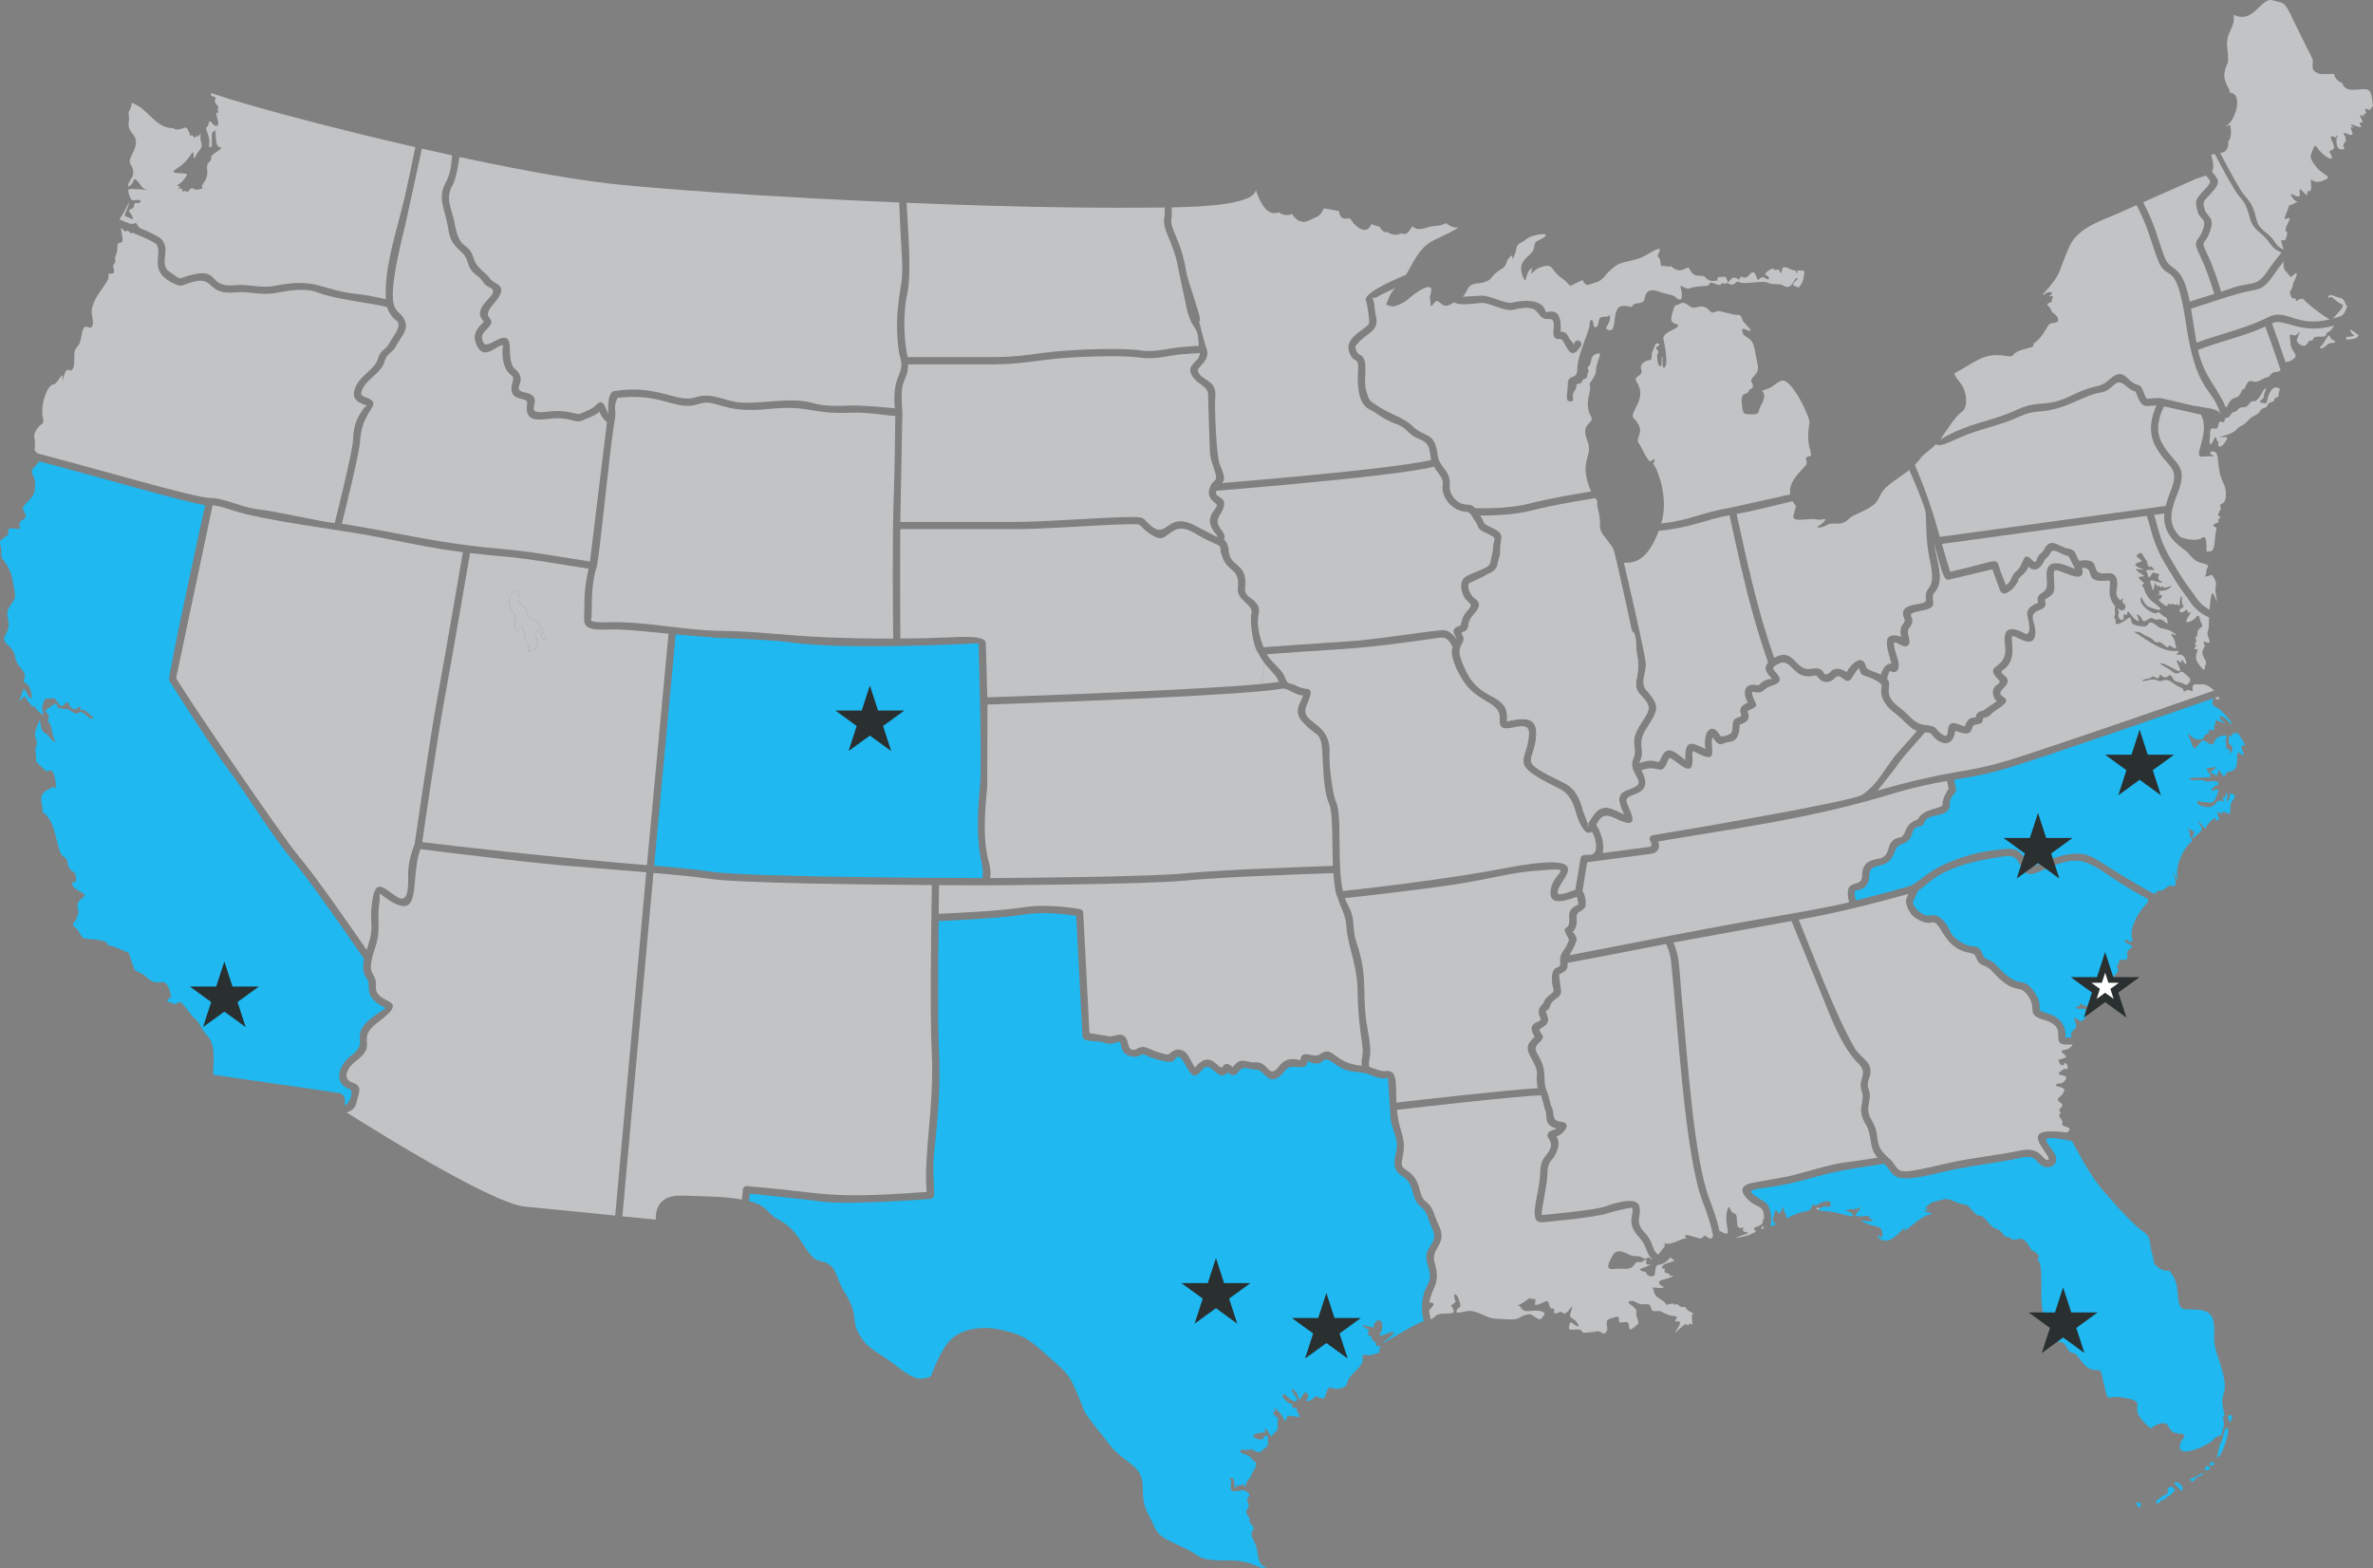 <?xml version="1.0" encoding="UTF-8"?>
<svg id="Layer_2" data-name="Layer 2" xmlns="http://www.w3.org/2000/svg" viewBox="0 0 816.54 539.57">
  <rect x="0" y="0" width="816.54" height="539.57" fill="#808080" stroke="none"/>
  <defs>
    <style>
      .cls-1 {
        fill: #fff;
      }

      .cls-2 {
        fill: #c1c3c5;
      }

      .cls-3 {
        fill: #2a2f2f;
      }

      .cls-4 {
        fill: #1fb8f0;
      }
    </style>
  </defs>
  <g id="Layer_1-2" data-name="Layer 1">
    <path class="cls-4" d="M118.57,380.38c1.98-.67,3.12-5.07,1.86-5.51-6.1-2.14-3.79-8.55.55-11.74,6.62-4.85-1.59-6.56,7.64-13.41,3.97-2.95,4.61-2.54,3.5-3.13-7.85-4.15-3.86-7.22-5.94-9.94-1.43-1.87-1.42-4.18-.88-6.63-2.56-3.74-18.42-26.8-24.39-33.73-6.84-7.92-15.58-22.4-22.37-31.5-7.18-9.64-20.29-30.58-20.33-30.64-.64-1.03,11.69-57.07,12.39-60.35-5.03-.43-39.56-10.49-57.05-15.02-.31.48-.91,1.04-1.79,1.98-2.03,2.17.27,2.3.27,5.42,0,3.11.13,3.79-2.57,6.5-2.71,2.71-1.22,2.57-.68,4.47.54,1.9-2.57,1.49-2.03,3.66.54,2.17-1.35.68-3.25,1.08-1.9.41.97,1.28-1.91,3.01-2.88,1.73-.96,2.3-1.15,4.99-.19,2.69.38,1.92,2.11,4.89,1.73,2.97,1.73,4.89,2.4,8.25.67,3.36-.19,3.36-1.63,5.66-2.35,3.76,1.42,4.83-1.44,9.79-1.44,2.5.67,2.78,2.3,5.09,1.63,2.3.29,2.97,2.69,5.95,2.4,2.97,1.65,2.66,1.39,4.31-.26,1.65.21.46,1.39,1.96,1.63,2.05,2.09,7.69-.77,2.11-1.03-2.01-.93.1-1.7,1.86-.77,1.75-.57,1.7.62.41,1.19-1.29.88.26,2.22,1.6,1.34,1.34,1.03,2.11,1.34,1.29.31-.82.62.72,2.47,2.26,1.85,1.55.72.05.72-1.7,0-1.75.15-.15.41-1.85.26-1.7,1.18-1.23,2.73-1.44,1.55-.21,1.03.05,2.52,1.85,1.49,1.8,1.34.31,2.57-.36,1.24-.67.51,1.18,2.01,1.91,1.49.72,1.03.46,2.47-.46,1.44-.93-.41,1.24.57,1.08.98-.15,1.03-.31,3.35,1.75,2.32,2.06-.1,1.39-1.65-.05-3.04-2.83-1.63,1.08-5.1-1.39-1.8-1.29-.98-.26-3.14-.82-2.16-.57-1.08.41-1.6-1.08-.51-1.49-1.7.26-3.4,1.13-1.7.88.98,1.85.51,3.04-.46,1.18-.51,1.08.16,1.85.99,1.14.85,4.49,1.8,5.77.77,1.03-.26.98-1.6-.72-1.34-1.7-.41-.57-2.01-1.8-2.14-1.65-.43-7.7-2.78-.98-1.18,3.36,1.31,3.06-.22,6.63l.36,4.55,3.33,3.11c1.19.35,1.74-1.35,2.79,1.34.11.27,1.5,6.26-.25,3.92-.03.55-2.89,1.08-3.81,2.76-.91,1.66.11,4.47.1,4.75-.13,2.52.13.7,1.94,3.18,2.96,4.22,3.16,12.48,5.22,13.45,2.41,1.12.4,3.33,3.26,5.18,1.39.9.9,1.53,1.08,2.74.18,1.21-.72.45-1.17,1.12-.45.67.18,1.84,2.92,3.23,3.75,1.91-2.41,1.58-1.08,5.98.58,1.93-.04.67-.27,2.25-.39,2.74-2.82,2.23-.38,4.23,1.31,1.07.53.65,1.66,2.37,1.13,1.72,1.72.95,6.29,1.66,4.57.71,2.08,2.49,3.5,1.9.61-.25,5.85,2.2,6.73,2.54,2.89,9.29,1.07,3.89,6.85,8.96,3.56,3.13,5.67-1.94,7.41,4.86.59,2.31.06,1.01-.83,2.14-.89,1.13.89.77,1.66,1.36.77.59.71.36,1.9-.36,1.41-.85,3.81,4.22,5.69,5.63,1.98,1.48,1.33,2.62,4.4,6.03,3.11,3.45,1.77,9.97,1.94,13.28l43.1,6.24c2.34.34,2.34,2.5,2.09,4.31Z"/>
    <g>
      <path class="cls-2" d="M12.92,156.04c17.51,4.49,54.42,15.36,59.25,15.31,4.94-.05,11.23,3.36,16.3,3.86,6.21.62,20.42,4.09,26.7,4.79,1.19-4.77,6.08-24.51,6.29-28.39.25-4.71.79-6.9,3.47-10.82.76-1.11,1.5-1.02,1.27-1.17-1.34-.84-6.83-1.42-3.27-7.6h0c1.42-2.46,4.53-4.33,6.17-6.67.41-.59.76-1.19.93-1.85.84-3.21,2.73-2.95,4.08-5.63,1.06-2.11,4.68-5.94,2.14-7.68-.99-.68-2.65-2.74-3.09-4.56-1.66-.39-3.62-.75-5.73-1.11-6.26-1.07-13.8-2.16-18.31-3.93-3.83-1.51-9.64-.69-13.96.17-5.34,1.06-9.22-.62-14.04-.15-10.01.98-7.25-5.29-13.96-3.78-5.16,1.16-4.13,2.27-7.46.69h0c-1.82-.87-3.23-1.85-4.17-3.1h0c-2.72-3.63.18-7.96-1.8-10.4-.58-.72-4.01-2.24-8.27-3.99-.39.89-.21-.09-1.83-.75-.58,1.12-.95-.38-2.02-.82.1.97.5,2.83.57,3.96.12,2.05-1.81-.12-1.81,2.77,0,2.9-.97,2.29-.73,4.22.24,1.93-1.21.85-.48,3.38.72,2.53-2.41.36-1.81,2.17.71,2.14-6.99,8.22-5.67,13.75.6,2.53.36,4.7-1.45,3.86-1.81-.85-1.93,1.81-2.53,4.58-.6,2.77-2.27,1.88-2.14,5.68.13,3.79-.54,5.14-2.03,4.47-1.49-.68-2.3,6.23-2.03,2.98.27-3.25-1.76,2.03-3.12,2.03-2.01,0-4.57,6.87-3.66,11.24.68,3.25-.54,1.49-2.17,4.33-1.63,2.84-.27,2.17-.54,5.28-.24,2.76.05,1.8.87,2.86Z"/>
      <path class="cls-2" d="M66.59,47.03c-.65-1.23-1.3.29-1.3-.58s0-.36-.65-1.81c-.65-1.44-1.08-.43-2.96-.14-1.02.16-1.4.04-2.09-.38-3.48-.04-5.39-1.83-8.03-4.31h0c-2.36-2.21-2.99-2.98-6.17-4.46-.12.73-.28,1.58-.67,2.3-1.01,1.88,0,1.44-.43,4.4-.69,4.7,4.94,3.82,1.21,10.97-1.91,3.65-.17,3.07.25,5.39.41,2.32-.5,2.57-1.49,4.64-.99,2.07,1.24.75,1.66-.83.42-1.57,1.82.66,2.98,2.15.5.64,1.48.95,1.93,1.05-.4-.06-1.37-.18-3.26-.31-1.89-.13-2.74-.08-3.05.02-.61-.1-.45.81.15,2.55.75,2.15,1.74.83,3.15,1.16,1.41.33.17,1.24-1,1-1.16-.25,0,1.49-1.66,2.07-1.66.58-.17,1.08.42,2.74.58,1.66-.75.25-2.07-.08-1.33-.33,0-1.66.83-4.23.83-2.57-1.16,2.07-2.82,4.47-.19.28-.34.51-.44.71,1.2.49,2.41.98,3.6,1.47,2.59.4,1.42-1.46,3.22,1.36,3.93,1.69,7.07,3.22,7.8,4.12,2.88,3.56-.54,7.29,1.84,10.46h0s3.26,2.35,3.26,2.35h0c2.08.99.82.26,5.84-.87,9.07-2.04,4.77,4.66,14.26,3.73,4.81-.47,8.67,1.2,13.81.18,14.64-2.91,15.95,1.75,28.68,2.9,1.02.09,2.4.32,3.84.59,2,.38,4.13.84,5.57,1.17-.78-10.87,3.94-24.26,6.61-35.82,1.05-4.53,2.47-11.45,3.49-16.52-7.06-1.62-13.99-3.27-20.59-4.9-18.69-4.61-34.69-8.98-43.21-11.63h0c-2.26-.71-3.77-1.2-5.09-1.64h0s-1.17-.39-1.17-.39c-1.43,1.13,2.22,1.06,1.27,2.08-1.01,1.08,1.88,3.03,1.08,2.89-.79-.14.5,2.52-.43,1.81-.94-.72.29,2.31.36,3.54.07,1.23-1.16,1.37-2.31-.22-1.15-1.59-.79,1.23-1.59,1.44-.79.22.36,2.24.72,4.04.36,1.8-.36,2.96.36,2.96s.58,0,.58-3.25.8-1.3,1.16-2.6c.36-1.3-.29,5.56,1.44,5.85,1.73.29-.72,1.37-2.09,2.45-1.37,1.08-.07,1.44-1.37,2.67-1.3,1.23-.58,2.1-.72,4.12-.21,2.94-2.69,3.73-1.52,4.91,0,0-2.31,1.01-3.25.15-.94-.87-1.73,1.59-2.24,1.01-.51-.58-1.88.5-1.66-.65.22-1.16-2.74.5-1.23-.44,1.52-.94-1.3-.72-.22-1.23,1.08-.5,2.24-1.88,2.96-3.03.72-1.16-1.3-.79-3.61-1.08-2.31-.29.65-1.52,2.38-3.03,3.23-2.82,3.62-5.99,3.75-2.67.07,1.8.51-.36,1.88-1.95,1.94-2.24-.01-2.55.5-5.27.29-1.51-1.37,1.52-1.15.22.22-1.3-.65,1.44-1.3.22Z"/>
    </g>
    <path class="cls-2" d="M200.7,144.6c-3.08,1.38-4.12-1.45-12.08-.46-4.11.51-8.21.79-7.22-5.33.44-2.7-7.22.11-5.01-7.37.46-1.57.11-1.86-.82-2.63h0c-3.66-3.07-2.49-10.06-2.49-10.06-2.46.12-6.33,5.4-8.91.33-1.55-3.05-.88-5.14,1.65-7.67h0c1.03-1.03.61-.61-.06-1.65-3.18-4.96,7.37-8.72,2.74-10.86-3.04-1.41-1.26-1.76-4.54-4.21-4.15-3.1-1.87-5.03-5.29-8.05-3.78-3.34-3.95-5.03-4.72-9.48-.88-5.11-3.54-9.15-.51-14.48,1.53-2.68,1.89-6.22,2.11-9.22-3.46-.75-6.93-1.52-10.37-2.3l-5.71,26.14c-8.51,34.14-2.2,27.31-.06,33.31,1.15,3.21-1.71,5.62-3.08,8.35-1.32,2.63-3.23,2.6-3.9,5.15-.5,1.91-1.72,3.28-3.08,4.57-1.51,1.44-3.2,2.76-4.28,4.56h0c-2.11,3.65.55,2.95,2.51,4.29,3.25,2.22-3.11,3.96-3.66,14.18-.21,3.96-4.94,23.11-6.28,28.5,5.43.87,10.39,1.77,15.17,2.67,12.92,2.42,24.49,4.77,40.28,6.06,9.21.75,20.98,2.94,29.92,4.28,1.97-16.25,3.93-32.37,5.85-47.98-.78-.57-1.89-1.66-2.56-3.59-1.31,1.29-3.92,2.15-5.63,2.92Z"/>
    <path class="cls-2" d="M806.44,47.44c-1.1-.55-1.8-1.33-2.29,0-.49,1.35-.04,3.91,1.31,3.91-.81,0,1.71.29,1.16-.46-1.24-1.71,2.07-2.33-.17-3.45Z"/>
    <path class="cls-2" d="M765.88,171.17c.14-2.47-.09-3.42-1.03-5.38-1.24-2.6-1.35-4.89-1.77-8.42-.42-3.53-3.95-1.66-1.98-.83,1.98.83-.17.25-3.14.6-4.04.48,2.91-7.95-.65-14.47l-12.65-2.82c-1.41,2.66-3.33,7.72-.84,12.44,1.2,2.29,2.55,3.82,3.69,5.13,2.79,3.19,4.56,5.22,1.89,12.06-1.68,4.29-2.99,8.02-1.76,11.44.46,1.29,1.28,2.57,2.56,3.87,2.64,1.12,6.32,1.29,7.43.33,1.28-1.11,1.57.76,1.63,2.91.06,2.15-.4,1.86,1.28,1.69,1.69-.17,1.4-3.61,1.86-6.34.46-2.74.41-1.57-.29-2.04-.7-.47-.87-.76.7-1.4,1.57-.64-.41-.81.87-1.57,1.28-.76-1.1-.46-.23-1.8.87-1.34-.41-.87.41-1.05.81-.17.06-.46.12-1.51.06-1.05,1.34,0,1.91-2.85Z"/>
    <path class="cls-2" d="M737.44,69.59c4.18,7.92,4.69,11.79,7.38,18.89,2.07,5.47,5.94,1.49,8.66,15.29,1.69-.51,4.92-1.49,8.44-2.63-.73-2.46-2.61-8.43-4.73-12.78-3.12-6.43-.96-4.42.77-9.17,1.62-4.46-1.04-3.24-1.83-6.69-.8-3.5-.99-3.64,2.75-7.56,2.66-2.8,1.39-2.9.15-4.53-.88.33-1.99.66-3.37,1.12h0s-18.22,8.07-18.22,8.07Z"/>
    <path class="cls-2" d="M758.45,71.43c.76,3.7,4,2.7,1.85,8.61-1.63,4.47-3.28,2.26-.86,7.24,2.18,4.48,4.09,10.55,4.85,13.09,1.28-.42,2.57-.86,3.79-1.28,5.96-2.07,8.3-.38,11.56-4.98h0c1.41-1.99,3.29-4.66,5.37-7.15-2.23-1.17-2.87-1.62-4.36-3.77h0c-2.31-3.29-5.31-3.77-6.45-8.04-1.04-3.59-1.32-5.02-3.79-7.74-1.36-1.5-4.98-8.09-8.33-14.44-.35.1-.75.17-1.21.22.81,3.21.93,4.84.24,5.86,1.92,2.51,3.69,3.27-.44,7.62-2.66,2.79-2.65,2.82-2.23,4.78Z"/>
    <path class="cls-2" d="M780.37,109.17c6.35-3.3,9.8,3.74,21.35.69-.73-.02-7.07-4.63-8.8-6.6-1.3-1.48-3.18,1.24-2.95,0,.24-1.24-1.18.12-1.59-1.24-.41-1.36-.82-.82.12-2.59.94-1.77.18-.88.53-1.83.39-1.04,2.94-5.61-.41-2.54-.71.65-.71-.35-1.83-1.41-1.3-1.23-1-2.31-.99-3.71-1.57,1.99-3,4.02-4.11,5.6h0c-2.3,3.06-3.43,3.89-6.87,4.45-5.35.87-17.72,5.29-20.89,6.24l1.87,11.71c7.49-2.85,17.41-5.04,24.58-8.76Z"/>
    <path class="cls-2" d="M806.84,103.97c-.71-1.83-1.77-1.24-3.83-2.18-2.06-.94-2.3,1.24-1.41.53.88-.71,1.89,1.36,3.71,2.12,1.66.69.96,1.18-1.94,4.48-.28.32-.55.55-.81.71,3.39-.99,3.62-.68,4.65-3.07.71-1.65.35-.77-.35-2.59Z"/>
    <path class="cls-2" d="M801.26,114.15c1.12-.51.98-.99,1.92-2.13-11.86,3.44-17.15-2.86-21.43-.75.84,2.28,2.97,8.15,4.73,13.42.63-.33,1.36-.17,2.37-.93,1.7-1.25,1.17-1.37.04-3.35-1.13-1.98-.48-1.62-.93-4.17-.45-2.55,1.46.37,2.75-1.49,1.29-1.86.04,1.05-.36,2.06-.4,1.01,2.35,3.43,3.6,1.37,1.26-2.06,1.26-.16,1.86-1.29.61-1.13.93-1.05,3.11-1.05,2.18,0,.93-1.05,2.34-1.7Z"/>
    <path class="cls-2" d="M756.31,120.4c2.25,9.66,6.6,12.57,9.6,19.86,1-.99.37-.75,1.44-2.2,1.35-1.83,2.7-.48,3.86-3.18,1.16-2.7.1,1.06,1.64-2.22,1.54-3.28,2.03-.1,5.02-1.83,2.99-1.74,2.32-.39,3.57-2.03,1.04-1.35,2.33-.34,3.3-1.41-1.77-5.46-4.24-12.27-5.24-15.01-7.06,3.24-16.24,5.31-23.18,8.02Z"/>
    <path class="cls-2" d="M763.39,239.71l-1.13.4c.68.95,1.71.99,1.13-.4Z"/>
    <path class="cls-2" d="M783.33,133.35c-1.99-.3-3.05,3.36-3.21,4.58-.15,1.22-1.07.91-2.21.53-1.14-.38,1.07-.91,1.07-2.14,0-1.22,1.07-2.29.54-2.67-.54-.38-2.21,4.65-3.97,4.42-1.75-.23-1.53,2.14-3.59,2.06-2.06-.08-2.06,1.68-3.13,1.6-1.07-.08-1.45,2.06-2.67,2.06s0,1.98-1.75,1.37c-1.75-.61-.3,2.75-2.36,2.29-2.06-.46-1.37,1.37-1.68,3.66-.3,2.29.46,2.36,1.45,0,.99-2.36.76,2.13,1.83.61-1.15,1.68.23,3.05,1.83.69,1.6-2.36.92-1.99-1.14-1.99s3.36-.61,5.03-2.44c1.68-1.83,2.29-1.15,4.12-3.2,1.83-2.06,3.44-1.83,4.12-3.28.69-1.45,2.21-.69,2.67-2.14.46-1.45,2.14-.54,2.29-1.83.15-1.3,1.45-.15,1.45-1.6s1.29-2.29-.69-2.59Z"/>
    <path class="cls-2" d="M802.81,117.01c-1.81-.74-.56-3.39-2.88.37-.6.97-.75,1.38-1.46,1.83-.71.45.56,1.05,1.16.34.86-.56,1.61-1.53,2.32-1.49.71.04,2.69-.3.86-1.05Z"/>
    <path class="cls-2" d="M810.54,114.55c-2.16-1.76-2.09-.9-1.49-.08.6.82,1.83,1.12-.04,1.31-1.87.19-1.98.22-1.57,1.12.97-.19,3.62-.19,3.77-1.05.15-.86,1.5.45-.67-1.31Z"/>
    <path class="cls-2" d="M815.81,36.79c-.1-.05-.2-.1-.31-.15-.35,1.02,1.24.62.31.15Z"/>
    <path class="cls-2" d="M546.49,283.44c-.59,1.44.46.95,0,0h0Z"/>
    <path class="cls-2" d="M613,131.03c-1.98.64-2.92,2.2-4.78,2.78-4.65,1.46,1.33-.47-2.53,6.2-.81,1.39.14,2.64-2.72,2.58-2.86-.06-3.17-.03-3.5-2.47-.85-6.26,1.51-3.53,2.28-5.64.33-.92,1.5-.5,1.44-1.72-.05-1.22-1.26-1.5-.14-2.78,1.42-1.64,2.35-2.3,1.64-5.12-.69-2.76-.72-4.63-1.41-6.44-.69-1.81-2.63-2.56-3.18-3.12-.56-.56-1.14-2.73.25-2.07,4.84,2.31-.32-1.98-.73-2.98-.5-1.22-.43-2.02-1.96-1.89-1.32.12-5.83-1.63-6.86-1.26-1.29.46-1.59.83-2.58-.23-3.03-3.23-4.57.3-6.94-1.59-1.43-1.14-2.31-1.39-3.47-.65-1.16.74-1.48,0-1.86,1.48-.38,1.48-1.57,4.01-.29,4.93,1.28.92,1.82.04,1.72,1.14-.09,1.1-5.62,2.17-4.99,4.63.39,1.52,1.99,9.61.06,9.71-.67.04-.11-3.76-.5-3.8-.39-.04.14,3.3-.6,3.34-1.04.05-1.22-3.57-1.1-3.9.39-1.1.64-.85.18-1.56-.46-.71-.96-.71-.25-1.28.71-.57,1.35-.85.32-1.1-1.03-.25-.71.1-1.7,2.27-.99,2.16.14,3.41-1.35,3.44-.78.02-3.4,1.11-2.73,3.12.93,2.79-3.09,2.05-1.53,4.43,3.95,6-3.01,10.45-.99,12.5,4.63,4.72.05,6.55,1.76,8.65.89,1.09,3.3,7.16,4.26,5.99.58-.69,1.42-.74,1.06.1-.36.84-.77.31.24,1.94.99,1.6,4.71,10.83,2.12,19.47,9.86-1.05,13.29-3.66,24.04-5.48l20.34-4.53c-.69-4.18,2.88-7.18,5.52-10.22.71-1.59-1.57-2.41,1.67-3.11,0-1.16-.55-2.35-.78-3.67-.53-3.04-.05-6.38.21-7.77.15-1.84-6.23-15.44-9.63-14.34Z"/>
    <path class="cls-2" d="M663.89,191.87c-1.27-5.43-1.08-14.12-1.27-15.39-.33-2.24-3.18-9.12-5.66-14.77-3.64,2.93-7.93,5.15-9.5,7.86-1.73,2.99-1.34,3.46-4.57,5.35-3.23,1.89-5.12,2.12-6.69,3.62-3.25,3.09-4.99.62-7.71,2.2-1.89,1.1-4.09,1.02-2.6.16,1.5-.87,3.31-2.75,1.26-2.2-2.04.55-1.34-.39-5.19,0-7.27.74-4.35-1.11-4.02-4.67-.43-.49-.81-1.01-1.12-1.57-5.43,1.35-15.17,3.73-19.27,4.42,3.61,16.31,7,32.62,12.92,49.47,7.25-3.88,7,4.94,12.86,3.76,5.79-.83,2.95,3.5,6.24,1.42h0c1.51-2.06,3.94-1.61,5.81-.21,1.36-2.49,5.39-6.88,6.73-1.89.34,1.28,2.94,1.61,5.04,2.72.59-1.7,1.78-4.07,3.68-3.72-.25-1.45-1.94-5.93-1.49-7.84h0c0-2.46,3.44-2.12,4.86-1.42-1.08-4.4,1.85-4.53,1.1-6.2-2.85-6.37,7.75-4.05,7.41-6.57-.76-5.8,4.11-1.89,1.16-14.53Z"/>
    <path class="cls-2" d="M763.85,141.86c-2.93-9.04-8.14-6.61-11.7-30.75-3.39-23.02-6.42-13.2-9.66-21.75-2.75-7.26-3.17-10.88-7.33-18.76l-8.25,3.66c-5.97,2.33-12.38,5.03-14.85,10.58-4.14,9.31-2.42,9.17-9.12,16.41.32.36.39.29.97-.29.78-.77,3.31-.49,1.69.57-1.62,1.06,1.41-.28.7.91-.7,1.2.14,1.27-.7,1.62-.85.35-1.76.35-.56,1.48,1.2,1.13.14,1.2,1.76,2.4,1.62,1.2,2.04,2.82.35,3.1-1.69.28-1.9.07-2.89,1.83-3.2,5.71-4.85,4.66-4.58,5.99.05.23-.16.4-.51.55h0c-1.12.48-3.83.76-5.62,1.98-1.34.91-.56,1.55-3.52,1.06-7.66-1.28-10.66,2.46-17.59,6.05.3,1.17,1.5,2.35,2.48,3.82h0c1.97,2.82,2.29,7.95.17,9.38-2.44,1.66-5.39,6.67-7.25,9.23l.05.11h0c.08.18.78-.62,4.91-2.49,7.57-3.44,13.57-4.02,21.08-7.48,3.08-1.42,5.18-1.85,7.08-2.05,3.28-.35,5.92-.03,11.87-2.94,9.14-4.48,9.03-1.95,13.28-5.7,5-4.4,5.55,1.19,9.48,2.04,2.08.45,2.03,4.14,3.24,4.77.29.15,3.73-.56,5.7.03l10.16,2.38c5.14.83,9.08,1.21,9.2,2.84.04-.08.09-.17.14-.25-.07-.1-.13-.21-.17-.34Z"/>
    <path class="cls-4" d="M739.11,309.39c-21.04-11.15-19.73-17.66-36.86-9.69-6.33,2.94-5.92-.86-8.18-3.78-1.34-1.73-3.02-1.47-6.47-.94h0c-4.96.76-10.65,1.89-15.81,3.97-3.22,1.3-6.24,2.97-8.72,5.18-4.75,4.22-1.71-.03-4.68,5.8-.94,1.85,3.46,5.72,5.64,5.12.86-.24,1.66-.16,2.41.13,2.27.88,3.98,3.72,4.77,5.66.81,1.98,5.2,4.83,7.46,4.79,2.45-.05,3.04,1.45,3.62,2.94.91,2.33,2.1.67,5.22,4.15,7.63,8.49,8.2,2.49,12.37,8.51,4.22,6.08-.52,6.02,4.48,7.46h0c4.14,1.21,6.47,3.68,6.43,8.04,0,.2-1.32.66,2.42.08-.59-.61-1.42-.84.92-2.96,1.38-1.24-2.6-5.4,1.55-2.57,1.1.75,2.52-2.06,2.52-2.78,0-.72-.9.12-.58-.72.31-.84-.33-.66-1.95-.6-1.62.06-.04-.29-1.42-.41-1.38-.12,1.91-.27,1.5-1.15-.41-.88.35,0,1.66.49,1.31.49.72-.25,1.25-1.01.53-.76.66.45,1.62-.23,1.67-1.19-1.32-2.96.74-2.13.91.37.49-.51,2.46-1.27,1.97-.76.16-.86,1.09-1.19,1.1-.39,1.51-1.66.07-2.31-.98-.44-1.13.1-.93-.74.19-.83-1.4-.91.34-1.11,1.74-.2.74-.02,1.18,1.23.44,1.26.44.49,1.33-.54.76-.89,3.14-2.69,1.99-3.84-.6-.6.45-.67.6-2.02.2-1.83,3.64.98,2.77-2.77-.45-1.95,4.19-1.94-.15-3.68-1.5-.6.08-1.58.45-.9.38.67,1.95.9,1.42-.75-.99-3.13,1.83-8.31,4.12-10.88,1.71-1.91,1.29-1.62,1.36-2.58Z"/>
    <path class="cls-2" d="M625.78,416.36c.15-.23.31-.46.46-.69-.07,0-.12,0-.2-.01-1.26-.16-1.3.31-.26.7Z"/>
    <path class="cls-2" d="M606.75,422.82c.04-.38.08-.74.11-1.09-.48.38-1.6,1.39-.11,1.09Z"/>
    <path class="cls-2" d="M580.22,450.27c-.7-1.25-1.05.2-2.44-1-1.4-1.2-1.25.2-1.54-.3-.3-.5-.8-.5-2.09-.15-1.69.45.14.13-2.49-1.54-1.82-1.16-2.18-1.47-2.74-3.39-.45-1.54.1-.55,2.49-.7,2.39-.15.3-.45-.3-1.25-1.23-1.65,2.47-1.65,3.99-2.49,1.89-1.05-.95,0-.65-.75.3-.75-2.09-.25-1.64-1.54.45-1.29-1.49-.05-.9-1.19.6-1.15,1.3-1.1,3.24-1.74,1.94-.65.55-.6-.1-1.29-.58-.63-.8.91-2.38,1.63-2.48,1.57-2.76-.79-3.25,3.9-.1.95-2.29,1.05-2.84-.15-.55-1.2-.3-.3-1.79-1-1.49-.7.65-.85,2.44-1.79,1.79-.95-1.25.3-.8-1.25.45-1.54-.8-.5-1.05-.3-1.65,1.32-1.4-1.12-3.38,1.64-1.15,1.59-3.39.7-6.67,1.05-3.29.35-1.69-2.24-.5-4.53,1.2-2.29,3.24-1.69,5.53-.5,2.29,1.2,3.24.1,4.73,1.15,1.49,1.05,1.99-.65,2.59.15.25.33.54.45.85.42-2.29-2.1-1.69-4.59-4.5-7.57-4.82-5.11-1.5-8.01-2.42-10.14-.17-.38-7.83,1.63-8.43,1.85-3.63,1.34-19.68,2.87-22.47,3.1h0c-5.35.48-.95-9.72-.78-16.47.13-5.04,1.36-5.45,2.74-7.46h0c2.95-4.25-1.55-5,.2-6.98.67-.76,1.94-.82,2.82-1.37-5.01-1.06-2.97-4.88-3.98-6.2l-.65-2.4h0s-.8-2.82-.8-2.82c-8.06.26-42.4,4.17-49.57,5,.22,2.31.63,4.8,1.46,7.35,2.73,8.39-1.91,11.09,1.47,13.19,6.16,3.82,3.89,8.64,6.94,10.97,2.85,2.18,2.84,4.83,4.28,7.68,3.74,7.39-2.76,8.05-1.17,13.45,2.2,7.5-1.09,8.42-1.82,13.66,2.05.12,1.88.66-.12,2.71l.51,3.03c.46-.07,1.03-.38,1.65-1.03,1.97-2.03,8.38.67,5.72-3.2-.53-.77-.34-.39.68-1.16,1.02-.77.29-.87.1-2.37-.19-1.5.97-.68,1.41.48,1.68,4.48-.15,2.47-.63,4.46-.29,1.21,2.08.24,4.07,0,1.99-.24,4.78,1.27,6.65,2.05,1.88.78,5.63.78,8.21.87,2.59.1,3.01-1.16,5.11-1.62,2.1-.45,1.71.16,3.53,1.13,1.81.97,1.49.13,2.39-.81.9-.94-.1-1.39-1.26-1.65-2.33-.52-5.17,1.03-6.34-.87-1.42-2.32-2.74.53,1.97-2.94,1.71-1.26.68-.13,2.04-.29,2.57-.3-2.23,4.05,3.98.95,2.09-1.05,1.09,2.64,2.64,2.34,1.54-.3-.55,2.44,1.79,1.49,2.34-.95,1.25.55,2.54.2,1.45-.39,3.52-5.08,1.89,0-.4,1.25.3,1.55,1.2,2.09,1.2.74,3.04,3.99-.3,1.39-1.35-1.05-1.05.05-1.35,1-.7,2.22,3.16.3,4.13,1.35.8.85-.1,1,3.48.65,2.16-.21,1.92-.38,1.76-.44.07.02.23.04.53.09,1.74.25,1.94,1.54,2.79.3.85-1.25.25-1.39.25-3.04,0-1.64.85-1.44,2.69-2.04,1.84-.6,1.39.1,1.54,1.15.15,1.05.65.55,2.24.45,2.48-.16-.29,4.63,3.34,1.49,1.1-.95,1.44-.7.7-2.69-.75-1.99-.2-1.35-.25-2.44-.07-1.66-4.26-3.16-2.24-3.54,1.35-.25,1-.05,2.64.7,2.6,1.18,4.14-.82,4.63,1.84.25,1.34,2.14.85,2.84.85s2.69,1.64,5.08,1.74c2.39.1-.9,2.04.95,1.84,1.84-.2,1.05,1.1-.35,3.34-1.4,2.24,3.39-3.54,3.84-2.24.45,1.29.4-1,1.44-.1.89.76-.24-3,.4-3.39.9-.55-1.44-.8-2.14-2.04Z"/>
    <polygon class="cls-2" points="705.61 190.17 705.62 190.17 705.61 190.16 705.61 190.17"/>
    <path class="cls-2" d="M741.2,177.18c.43,1.2.77,2.44,1.12,3.77.8,2.98,1.73,6.42,4.25,10.79,4.2,7.3,6.08,9.78,7.37,11.48.56.74,1.02,1.35,1.52,2.15.84,1.34,2.35,3.06,4.54,4.28l.29.15c.16-2.06.41-4.09.71-5.2.68-2.53,2.72,6.9,1.39-.67-.43-2.48.85-2.58-.56-5.08-.99-1.74-.93-.76-2.44-.52-1.51.23-.17.06-.23-1.57-.07-1.96,2.59-2-2.21-3.2-1.5-.37-3.02-1.92-4.49-3.8-4.02-2.68-6.18-5.3-7.15-8-.61-1.69-.74-3.36-.57-5.07l-3.53.48Z"/>
    <path class="cls-2" d="M757.75,235.45c-1.89.24-3.69-.78-3.25,1.98.17,1.05-1.2-.39-2.04.07-2.22,1.22.2-.18-2.48-1.1-2-.69-3.43-3.2-5.87-2.17-1.09.46-1.75-.36-3.23-.39-1.48-.04-1.87.34-3.14.49-1.27.15-.46-.43,1.12-.78,1.58-.36.87,0,1.39-.53,1.05-1.05,2.15,1.55,2.78-.26.26-.73.17-.73.17-.73,3.27,3.08,2.71-1.79,4.55,1.49.85,1.52,1.16.66,3.58,1.75,1.85.83.88.49,1.19.29,2.66-1.78-.02-2.97-1.23-4.18-.71-.71-1,.17-2.12.36-1.12.19-1.44-.79-4.02-2.16-3.87-2.05-.9-1.73,3.12.69,4.81,2.9-1.27-4.56,1.5-2.77,1.05.68.83.9.9-.13.07-1.03.57.42,1.36,1.2.62.62.2-3.65-2.23-3.28-2.57.38,1.88-1.66-1.33-1.31-4.01.43-9.15-3.4-12.65-5.61-2.12-1.33-1.92-1.09-1.12-.96.81.13,1.34-.2,2.45.68,1.09.86,2.68,1.08,3.77,2.14,1.25,1.22.94.79,2.01.7,1.09-.09,3.35,2.98,3.24,1.38-.07-1.02,3.49,2.36,2.45-.18-.43-1.06.24-.9-.9-2.74-1.14-1.84-.51-1.37.78-.86,1.29.51-1.06-1.37-2.39-1.76-4.43-1.3-1.16.42-4.93-2.15-1.72-1.17-1.8.27-2.74.86-.34.21-4.74.03-4.97-1.41-.5-3.22-1.17-.51-4.42.55-1.45.47-.94-.39-1.06-1.14s-.78-.78-.31-1.68c.38-.74-.3-2.17.2-3.16-3.94-4.33-.46-9.15-2.57-8.89h0c-9.12,1.14-3.75-4.51-8.86-4.35,1.49,6.39-6.85.69-9.19.82-.73.04-.54,1.87-.49,2.71.28,4.95.31,5.35-2.8,7.16-1.1.64,1.59,2.38-2.24,3.85-4.31,1.65-1.12,4.09-1.39,7.95-.22,3.2-2.02,3.24-3.86,2.6-1.79-.62-3.61-1.89-4.04-1.54-.91.73,2.14,8.17-3.29,11.65-1.16.74.08,1.37.67,1.89,3.81,3.33-4.17,5.11-.55,7.28h0c.58.3.88.62.99.95.16.44-.02.9-.42,1.36-1.16,1.34-3.98,2.68-4.61,3.57-.89,1.25-2.86,1.43-2.86,1.45-.19,3.45-3.1,1.02-3.72,3.37-.74,2.8-2.81,2.03-5.85,1.01-.75,5.88-5.23,5.08-8.24,1.13-.23-.3-.31-.41-2.12-.62-1.87,2.22-8.15,8.86-10.26,12.29l-6.12,7.78c10.88-3.15,18.68-4.88,26.56-6.29,3.39-.56,6.68-1.12,10.45-1.98,2.56-.59,5.33-1.32,8.52-2.3,13.88-4.3,56.2-18.98,70.26-23.87-1.23-1.23-2.88-2.3-4.1-2.15Z"/>
    <path class="cls-2" d="M713.83,195.26c-.57-.74-1.78-3.87-2.24-3.95h0c-2.19-.24-5-3.07-5.97-1.15h0c-.63,1.26-1.37,1.85-1.95,2.32-.1.08-2.2,5.77-5.7,2.52-.62,2.26-3.34,3.52-3.47,4.52-.24,1.82-5.05,7.11-6.39,3.4h0s-.32-.92-.32-.92h0s-2.22-6.09-2.22-6.09l-15.06,3.57c-1.85.42-2.66-4.22-5-12.63.63,5.47,3.93,12.79.28,16.87-2.36,2.64,2.27,5.15-4.25,6.34-7.87,1.44-1.08,1.77-4.62,6.11-1.31,1.61.87,4.12-.16,5.64h0c-1.32,1.96-4.74-1.58-4.98-.64h0c-.52,2.19,2.47,6.88,1.3,9.14h0c-.52,1-1.37,1.27-2.65.6-.33-.17-.85,1.62-1.12,2.68,2.35,2.25-2.2,5.13,4.22,9.81,3.7,2.7,4.9,5.62,8.52,6.03,5.11.57,3.16,1.01,5.98,3.1,4.18,3.1.01-5.3,5.47-3.44h0c3.49,1.18,2.04,1.29,3.4-.85.83-1.3,1.89-1.34,2.82-1.37.46-.01-.26-1.92,2.61-2.31l4.76-3.26c-1.71-1.63-1.83-4.33-.15-5.47,2.11-1.43.94-1.46-.29-3.06-3.43-4.47,4.47-2.35,3.26-10.88-1.22-8.56,5.33-4.61,7.28-3.69,2.17-.28.53-5.77.39-6.48-.51-2.6,2.74-3.88,2.74-3.88.23-.09.44-.18.69-.28.79-.32-1.08-1.99,1.71-3.61,2.17-1.27,1.58-2.73,1.5-6.02-.24-8.81,11.33-.42,9.6-2.67Z"/>
    <path class="cls-2" d="M697.21,194.22s-.05-.07-.07-.11c-.19-.04-.11.01.07.11Z"/>
    <path class="cls-2" d="M459.67,275.75c2.32,5.08.23,20.98,2.41,30.88,12.03-1.3,38.76-4.59,55.06-7.74,36.19-7,17.25,4.95,18.95,8.6.45.97,5.39-1.18,5.97-1.29l1.79-10.83c.51-2.8,5.4,1,5.35-4.12-.02-2.13-.75-3.91-1.39-5.07-2.64,1.98-4.81-4.07-5.44-6.3h0c-.96-3.45-2.18-6.75-6.04-8.63-17.99-8.73-10.76-8.75-10.2-18.44.42-7.25-10.65,2.14-10.07-5.15.45-5.65-5.44-5.43-10.68-10.95-2.6-2.73-6.92-10.54-5.54-14.15-2.21-4.05-3.16-3.29-7.95-2.62-6.96.98-19.88,2.79-29.89,3.41-10.53.65-21.71,1.46-26.09,1.79,1.78,3.24,5.31,5.01,6.36,8.26.78,2.4,1.74,1.42,4.02,2.68,3.89,2.14,6.44-1.05,3.27,6.83-2.61,6.47,8.8,4.91,7.92,16.9-.22,3.01,1.02,13.44,2.17,15.97Z"/>
    <path class="cls-2" d="M574.95,330.46c-.28-2.59-1.16-4.61-1.68-5.62-9.51,1.9-29.08,5.6-33.87,6.51.25,2.57-.95,2.9-2.93,3.98l.46,4.23c1.25,4.19-2.66,3.63-3.5,6.48-.43,1.45-1.05,1.65-1.59,1.83l.58,1.7c1.53,3.33-3.03,4.18-2.7,4.93,1.02,2.33,2.25,1.92-.38,4.57-3.02,3.04,2.12,3.85,2.12,11.84,0,4.1,1.2,4.76,1.64,7.35h0s.68,2.44.68,2.44c1.42,1.98-.35,4.91,3.22,5.29,4.4.47.9,4.3-1.45,5.15,1.57,2.15.27,5.15-.81,6.96h0c-1.29,1.85-2.2,1.81-2.31,6.09-.11,4.34-2.19,12.29-1.92,13.92,2.73-.23,18.47-1.71,21.82-2.95,2.28-.84,10.45-3.58,11.63-.37,1.29,3.52-1.9,5.27,1.89,9.29,3.48,3.69,2.21,5.84,4.74,7.66.73-.88,1.37-1.86,1.71-2.18,1.26-1.17-.17-2.26.5-1.76.67.5,2.76.08,5.36-1.09,2.6-1.17,2.34.08,1.76-1.17-.59-1.26,2.26-.08,4.52.5,2.26.59,1.17-1.76,3.02-.34,1.32,1.02,1.61.45,2-.47-.73-3.86-1.95-7.43-3.6-11.77-6.21-16.36-8.47-60.84-10.9-83Z"/>
    <polygon class="cls-2" points="688.12 241.98 688.13 241.99 688.13 241.99 688.12 241.98"/>
    <path class="cls-2" d="M586.85,258.22c-.04.18-.08.3,0,.15,0-.02,0-.07,0-.15Z"/>
    <path class="cls-2" d="M579.96,262.31s0-.1,0-.23c-.04.23-.11.4,0,.23Z"/>
    <path class="cls-2" d="M528.09,356.78c.21.26.15-.08,0,0h0Z"/>
    <path class="cls-2" d="M434.06,235.36c2.48-.24,4.54-.47,6.04-.71-.68-1.99-3.02-3.89-5.05-6.54-.34,2.29-.67,4.71-.99,7.25Z"/>
    <path class="cls-2" d="M559.34,281.19c-.04.13-.06.18,0,.01h0Z"/>
    <path class="cls-2" d="M541.6,118.52c-.08.62.35.71,0,0h0Z"/>
    <path class="cls-2" d="M645.72,99.7c-.55-.08-.1.11,0,0h0Z"/>
    <path class="cls-2" d="M228.79,515.33c-.15-.04-.05.02-.01.08v-.08Z"/>
    <path class="cls-2" d="M309.75,122.98c-1.09-3.48-1.42-13.35-.71-17.59h0c.62-7.16,1.77-7.82,1.31-16.9-.11-2.15-.73-11.83-.92-18.81-35.39-1.5-71.08-3.73-94.97-6-14.33-1.36-33.41-4.79-52.92-8.91-1.15-.24-2.3-.48-3.46-.73-.46,3.48-1.24,7.76-2.46,9.9-2.59,4.54.04,8.4.8,12.83,1.74,10.14,4.71,5.75,6.72,12.57.84,2.84,4.5,4.9,5.51,6.62,1.14,1.95,7.23,1.78,1.2,8.58-5.29,5.97,2.22,4.18-2.27,8.67h0c-1.75,1.75-2.28,2.63-1.19,4.78,1.37,2.7,8.63-6.1,9.01,1.16.15,2.93.03,6.33,1.75,7.77h0c5.05,4.17-1.59,7.07,3.16,8.05,8.71,1.79-2.08,7.97,7.99,6.71,7.48-.94,9.95,1.3,11.37.66,1.57-.7,4.04-1.5,5.31-2.85.78-.83,1.36-1.12,1.83-1.08,1.2.11,1.6,2.49,2.56,3.89,0-.09-.77-7.32,2.05-7.75h0c15.27-2.35,21.42,4.34,28.05,2.14,5.61-1.86,9.81,1.47,15.58,1.83,7.77.48,17.3-2.02,24.73.2,3.75,1.12,8.72,1,12.78.83,3.71-.15,11.93.61,15.34.95-1.11-11.77,3.7-11.58,1.84-17.5Z"/>
    <path class="cls-2" d="M102.8,294.67c5.46,6.33,18.86,25.66,23.39,32.24,3.06-9.29.67-8.06,1.87-16.68,1.21-8.7,4.23-4.23,8.64-1.56,1.81,1.1,2.74.4,3.23-1.01.68-1.96.48-5.3.5-7.09.11-4.76,1.86-9.17,2.23-10.04.36-2.49,5.39-37.19,7.72-49.72,2.12-11.39,7.73-43.99,8.9-50.8-10.35-1.31-17.41-2.86-26.33-4.63-1.47-.29-2.97-.59-4.56-.89-11.2-2.14-37.45-5.28-48.31-8.85-2.5-.82-4.91-1.62-6.92-1.77l-12.54,59.39c.27,1.52,36.53,54.84,42.2,61.41Z"/>
    <path class="cls-2" d="M810.77,30.85c-2.09.23-4.3-.1-4.77-2.26-1.32-.48-2.8-1.71-2.8-3.15-1.75-.12-4.6.41-5.9-.32h0c-2.14-1.08-1.43-2.39-1.43-4.12,0-.62-1.03-2.61-2.56-5.54h0s-4.28-8.69-4.28-8.69c-3.17-7.01-3.36-5.46-6.85-6.62-4.28-1.43-6.47,8.35-13.61,4.94.66,5.01-2.85,5.55-2.16,11.49.82,7.02-.45,4.52-.99,8.7-.44,3.36,2.64,6.09,1.68,6.57,5.11.16,1.99,10-1.01,11.41l.79-.1-.94.16c-1.06.42.15.03.94-.16l.58-.07c.25,2.03.53,4.27-.77,5.64.35,1.78-.55,3.77-2.58,3.88l-.09.17c3.31,6.3,6.9,12.88,8.14,14.26,2.82,3.1,3.38,4.8,4.36,8.77.97,3.63,4.1,4.09,6.09,7.27h0c1.18,1.7,1.43,1.93,3.21,2.85-2.03-5.87.09-1.82.76-3.82.53-1.59.59-2.06.12-2.48-1.35-1.18,3.32-5.72-.12-4.3-1,.41-.29-.65.82-3.71.27-.74.36-1.11.39-1.28,0-.06,0-.11,0-.12,0,0-.01.06,0,.12.03.21.26.52,1.52-.25,2.65-1.61.84.42-.7-2.44-1.54-2.86,3.35,2.3,2.72-1.33-.63-3.63,2.8,2.51,2.59.35-.21-2.16,1.68.77,1.33-3.14-.35-3.91.07.28,4.05-1.33,3.98-1.61.28-1.47-2.37-4.89-2.65-3.42-1.89-3.56-.98-6.07.91-2.52,1.05.07,3.84,2.16,2.79,2.1,3.21,1.19,2.02-.63-1.19-1.82,2.8,0,.7-4.05-2.1-4.05,3.21.21,1.47-1.61-1.74-1.82,4.89,2.52,2.86-.35-2.03-2.86,3.91,1.68,2.44-1.54-1.47-3.21,1.96.21.07-1.74-1.89-1.95,4.19,1.61,2.93-.35-1.26-1.95,1.74.14.21-2.37-1.54-2.51,1.82.07.91-.91-.91-.98,1.26-.07.63-1.53-.58-1.34.26-.93,1.37-.37.11-.34.43-.82,1.13-1.52-.79-5.61-.42-6.18-5.77-5.57Z"/>
    <path class="cls-2" d="M659.59,251.5c-2.28-.66-4.94-4.2-7.52-6.08-3.02-2.2-5.45-5.34-4.58-9.32.3-1.35-4.55-3.14-5.31-3.38-1.65-.53-1.92-.61-2.46-2.64l.41-.44c-.99.3-2.55,3.16-3.15,3.95h0c-.89,1.12-1.57.9-3.07-.26h0c-1.1-.83-1.38-.77-2.34-.29h0c-1.57,2.08-4.52,2.28-6.02-.01-.48-.72-.89-.64-1.71-.47-7.38,1.5-7.14-7.13-12.52-3.81-.46.29-.87.62-1.13.95h0c-.85,1.11,5.74,4.45-.44,6.22-1.53.44-2.21,1.05-2.69,1.49h0c-2.44,2.22-4.77-.71-4.1,1.65,1.15,4.07,2.98,3.39-1.63,5.62.04.16.08.26.11.35.73,2.26-.02,3.43-2.75,4.31-.26.08.35,5.5-3.31,5.89-3.33.36-3.28,2.47-6.11-1.52-1.18,3.28,2.66,9.61-5.26,5.43-1.86-.99-1.7-1.11-1.61,2.11.19,7.1-5.2.62-7.69-.41-.22-.09-.45.1-.79.91-2.52,6.06-2.85.95-9.12,3.29,4.99,9.52-5.7,7.35-5.13,10.67.42,2.44,6.12,10.71-3.45,6.06-3.8-1.85-5.27-1.3-6.96,2.04,1.08,1.57,3.12,6.3,2.19,9.73,5.91-.77,14.02-1.83,16.11-2.13,1.43-.2.26-2.11.26-2.11-.47-.74-.03-1.77.85-1.9,9.55-1.49,68.31-11.56,71.93-13.82,5.75-3.59,8.55-10.41,12.59-14.75,2.08-2.23,4.79-5.39,6.4-7.29Z"/>
    <path class="cls-2" d="M713.21,359.4c-.25,0-.45,0-.6.02-8.78.73.15-5.68-8.95-8.35h0c-6.96-2.01-2.42-3.52-5.83-8.44-3.15-4.54-4.34.46-12.18-8.26-2.7-3.01-4.23-1.19-5.69-4.91h0c-.77-2.31-2.93-.81-6.83-3.33-4.39-2.83-5.48-7.88-7.47-8.66-.3-.12-.62-.14-.97-.04-3.16.88-6.78-2.53-6.79-2.54h0c-.11-.09-2.96-3.7-1.74-6.11.18-.36.37-.76.54-1.17-12.52,3.42-23.78,6.37-37.76,8.87,4.66,11.29,12.68,32.96,19.21,44.1,2.34,4,7.06,4.89,4.98,10.53-.73,1.98-.45,2.79-.16,3.66.98,2.45.03,4.27-.09,6.42-.07,1.25.13,2.61,1.16,4.28,3.37,5.44.18,8.15,5.52,12.7,5.78,4.92-.44,7.02,20.77,2.07,8.41-1.96,16.9-2.6,24.93-4.36,6.96-1.52,7.67,3.66,9.29,3.21.39-.11.51-.22.48-.33h0c-1.17-3.51-10.97-11.38,6.2-9.03,1.64-1.29,1.09-1.53-1.09-2.26-1.26-.42.32-1.12-1.08-2.63-1.4-1.51.56-1.43-.14-2.21-1.26-1.39,2.14-1.78.11-3.17-2.4-1.64.31-1.55,1.22-3.95.78-2.06-5.03-1.18-1.98-2.73,0,0,1.26.55,2.4-1.14,1.83-2.71-5.37-.6-.67-3.66.84-.55,1.51.46,1.51-.63s-1.14-2.14-1.26-1.22c-.13.93-1.34.42-1.77-.71-.42-1.14,0-.59,1.68-1.26,1.68-.67.46-.8-.46-1.89-1.36-1.6,2.25-.1,3.49-2.91Z"/>
    <path class="cls-2" d="M641.94,386.78c-.3-.48-.53-.93-.73-1.36-2.07-4.44.63-6.31-.58-9.84-1.57-4.59,2.6-5.94-1.29-9.75-5.39-5.27-9.22-15.3-12.2-22.77-2.6-6.5-9.09-22.24-10.7-26.13l-40.65,7.4c2.33,5.05,1.99,9.39,2.92,19.17,1.97,20.84,4.09,54.86,9.48,69.08,1.53,4.02,2.7,7.43,3.47,10.98,5.56,2.94,1.09-1.31,2.74-7.31.67-2.43.76.75,2.09,1.17,1.34.42,1.01,1.17,1.26,3.77.25,2.6,2.68.5,2.09,1.59-1.18,2.19,5.58.34-1.93,2.85-2.01.67,2.34.08,4.52-.92,2.18-1.01,2.01-.75,1.26-1.59-.75-.84.92-.75,2.26-1.68,1.18-.81.35-2.4,1.04-1.97.06-5.71-2.64-2.96-6.43-7.71-1.77-2.21-1.58-4.22,3.79-4.98l10.46-1.87h0c6.87-1.52,13.43-3.97,20.16-4.93.75-.11,1.49-.21,2.24-.28l8.85-1.31c-3.19-3.47-1.65-7.61-4.13-11.6Z"/>
    <path class="cls-2" d="M640.72,301.48c0-6.47,5.15-5.29,7.21-6.51,2.86-1.7.9-5.84,5.69-6.77,2.79-.54.92-4.42,6.28-6.23,1.8-3.85,8.55-3.72,8.5-5.05-.07-2.09,1.41-4.5,2.11-5.5l-.56-2.68c-5.39.93-11.45,2.14-20.37,4.86-26.91,8.21-54.42,11.73-78.96,15.95.48,1.59.53,3.83-2.73,4.29l-21.74,2.86-1.63,9.95c.79.74,1.41,4.02,1.02,5.21h0c-.68,2.04-3.4,1.37-3.03,4.21.21,1.61-.19,4.05-1.8,4.89.96-.48.93.35,1.32.91,1.07,1.52.2,2.16-.34,3.77h0s-1.6,3.04-1.6,3.04c21.6-4.09,46.6-9.21,68.38-12.91,7.04-1.19,20.7-3.52,27.8-5.28-2.27-9.14,4.46-4.37,4.46-9.02Z"/>
    <path class="cls-2" d="M234.71,411.43c6.66.27,13.92.14,20.56,1.34l.36-3.51h0c.07-.67.67-1.17,1.35-1.11,28.67,2.4,26.67,4.58,61.87,2.01-1.1-13.31,2.72-29.6,1.74-48.55-.63-12.24-.21-40.53.06-57.04-24.52-.18-65.98-.68-76.25-2.12-6.16-.86-12.64-1.48-19.55-2.05l-10.69,118.16,11.48,1.14c-.09-3.65,1.21-8.57,9.06-8.26Z"/>
    <path class="cls-2" d="M193.5,297.82c-6.03-.58-12.93-1.32-19.63-2.09-13.26-1.51-25.74-3.08-29.2-3.52-2.7,7.19-1.02,17.04-4.24,19.18-1.46.97-3.92.36-8.24-2.78-2.45-1.78-1.19-1.4-1.65,1.95-.94,6.75.74,9.13-1.53,15.82-3.49,10.29.75,7.55.31,12.89-.57,7,12.9,3.46.8,12.44-8.16,6.05.4,7.52-7.65,13.42-2.54,1.86-5.16,5.99-1.21,7.38,3.7,1.3,2.17,3.38,1.49,6.6-.5,2.4-1.83,3.23-3.5,3.68,5.71,3.62,20.73,13.02,34.84,20.78,4.34,2.39,8.6,4.63,12.47,6.48,5.96,2.86,11,4.85,14.04,5.15,7.26.73,20.35,2.02,31.09,3.09l10.68-118.12-28.88-2.37Z"/>
    <path class="cls-2" d="M468.73,359.28c-1.02-6.65-1.52-11.95-1.59-18.36-.08-8.85-3.33-15.12-3.8-21.71-.34-4.83-1.89-6.34-3.13-10.5-.76-1.04-1.2-5.66-1.41-8.26-3.68.12-15.62.52-27.5,1.08-5.99.28-11.94.6-16.83.95-2.39.17-4.55.34-6.3.52-13.91,1.41-68.93,1.66-69.12,1.66l-15.92-.07c-.03,1.76-.08,5.32-.14,9.86,4.84-.2,21.29-.96,28.84-2.19,9.17-1.5,19.85.6,19.88.61.58.1.99.6,1.02,1.16h0s2.15,41.48,2.15,41.48l5.96.95c2.41.92,5.09-2.18,6.88,1.25.66,1.27.53,4.83,3.6,3.14,2.65-1.46,3.78.2,7.03,1.17,5.01,1.5,3.16.74,5.56-.49.62-.32,1.32-.44,2.05-.33h0c.67.1,1.35.41,2.01.96h0c1.36,1.14,2.3,4.39,3.41,5.36.14.12-.14-.26.03-.46,5.54-6.33,8.04,1.86,9.28.01h0c1-1.51,2.14-1,3.2-.05h0c.1.09.21.18.3.26.77-1.16,1.47-1.76,2.16-2.05,1.67-.7,3.28.47,5.65.32,3.84-.24,4.39,4.22,6.59,2.89.45-.27.96-.76,1.59-1.6,3.02-4.05,7.24-1.62,7.32-2.16.32-3.94,4.51-.29,6.69-1.89,4.7-3.44,4.44,3.14,14.4,3.93-.33-3.29.78-3.12.12-7.45Z"/>
    <path class="cls-2" d="M309.81,219.74c5.78-.03,11.42-.17,16.61-.41,5.75-.27,12.66-.59,12.79,1.93.01.26.29,8.76.52,18.7,7.26-.24,43.49-1.46,71-2.99,9.24-.51,17.49-1.06,23.33-1.61.32-2.55.65-4.96.99-7.25-.75-.98-1.47-2.06-2.04-3.29-1.9-2.23-3.03-10.93-2.38-13.8.72-3.16-5.21-4.28-4.7-8.73.75-6.55-3.15-5.41-5.08-10h0c-2.39-5.69,1.52-3.18-5.58-6.51-3.25-1.53-6.1-4.04-9.06-3.87-.67.04-1.35.17-2.05.54-3.86,2.04-3.75,4.56-8.95.91-4.33-3.04-.69-3.15-8.77-2.92-10.8.31-26.4,1.65-37.24,1.65h0s-39.41,0-39.41,0c-.13,13.57-.01,32.81.02,37.63Z"/>
    <path class="cls-2" d="M208.9,216.62c-1.17.06-2.16.06-3.01.02-6.23-.29-4.73-3.11-4.81-8-.07-4.44.53-9.09,1.48-12.94-8.99-1.35-20.35-3.48-29.64-4.24-3.22-.26-7.13-.67-11.16-1.15-1.12,6.53-6.74,39.22-8.93,50.95-2.12,11.4-6.59,41.94-7.54,48.52,6.84.87,17.33,2.06,28.89,3.29,16.38,1.74,34.92,3.56,48.42,4.64l7.43-79.64c-6.3-.59-15.42-1.71-21.13-1.44ZM178.46,204.96c0,1.42-.65,1.38.92,3.14,1.57,1.76,1.3.57,1.92,2.53.61,1.95.5,2.34,2.26,2.68,2.69.53,2.83,4.02,4.21,6.24.15,1-.8,1.26-1.65-1.07-.84-2.34-1.46-1.84-1.61-.73-.42,3.02,2.23,4.57-1.84,6.2-2.11.84-.04-.8-1.26-2.56-1.16-1.66-1.46-8.44-2.8-4.79-.42,1.15-1.42.88-1.49-1.95-.08-2.83.73-2.22-1.03-4.67-2.91-4.05,2.37-10.05,2.37-5.02Z"/>
    <path class="cls-2" d="M176.09,209.98c1.76,2.45.96,1.84,1.03,4.67.08,2.83,1.07,3.1,1.49,1.95,1.34-3.65,1.64,3.13,2.8,4.79,1.23,1.76-.84,3.41,1.26,2.56,4.07-1.63,1.42-3.18,1.84-6.2.15-1.11.77-1.61,1.61.73.84,2.33,1.8,2.07,1.65,1.07-1.38-2.22-1.52-5.71-4.21-6.24-1.76-.34-1.64-.73-2.26-2.68-.61-1.95-.35-.77-1.92-2.53-1.57-1.76-.92-1.72-.92-3.14,0-5.04-5.29.97-2.37,5.02Z"/>
    <path class="cls-2" d="M206.91,140.95c.19-.07.29-.1.05-.03-.03.01-.05.02-.05.03Z"/>
    <path class="cls-2" d="M564.69,239.29h0c-3.99-3.99.41-5.85-1.57-15.06-1.14-5.15-7.17-33.44-8.01-35.47-.65-1-1.3-1.95-1.9-2.68-4.44-5.42-1.51-3.77-3.4-11.12-.63-2.45.37-2.3-.95-3.57-6.84,1.2-14.4,2.35-22.1,4.34-5.86,1.51-13.64,1.69-17.47,1.68,1.7,2.29.44,2.51,3.27,3.81,6.05,2.77,3.52,3.31,3.61,8.44.03,1.92-.65,2.73-.91,4.4-.44,2.79-2.5,2.78-4.71,4.25l-5.01,2.37h0c-1,1.49.71,4.43,1.75,5.13,4.43,2.99-1.63,5.6-1.95,8.72-.41,4.07-3.14,2.22-2.26,3.74,1.98,3.4-2.51,3.14-.17,9.01,2.09,5.26,3.89,8.93,10.13,12.16,4.34,2.25,5.88,4.12,5.54,8.41-.04.46-.49.43,1.44.06,4.29-.83,8.99-1.34,8.63,5.04-.6,10.36-7.32,8.24,9.42,16.37,4.59,2.23,5.74,6.36,6.74,9.89h0s1.53,3.96,1.53,3.96c.07.09.13.19.17.27.27-.67.89-1.73,2.18-3.38,3.19-4.06,6.69-1.33,10.12.12-4.64-9.19,1.9-7.46,4.65-10.1,1.74-1.67-3.31-4.93-1.49-8.95,1.94-4.29-1.99-4.95,2.67-12.14,3.15-4.87,3.82-5.64.07-9.7Z"/>
    <path class="cls-2" d="M564.69,239.29h0c-3.99-3.99.41-5.85-1.57-15.06-.14-.64.27-6.58-1.52-6.99-15.3,2.79-36.63,5.47-58.71,10.04,2.09,5.26,3.89,8.93,10.13,12.16,4.34,2.25,5.88,4.12,5.54,8.41-.04.46-.49.43,1.44.06,4.29-.83,8.99-1.34,8.63,5.04-.6,10.36-7.32,8.24,9.42,16.37,4.59,2.23,5.74,6.36,6.74,9.89h0s1.53,3.96,1.53,3.96c.07.09.13.19.17.27.27-.67.89-1.73,2.18-3.38,3.19-4.06,6.69-1.33,10.12.12-4.64-9.19,1.9-7.46,4.65-10.1,1.74-1.67-3.31-4.93-1.49-8.95,1.94-4.29-1.99-4.95,2.67-12.14,3.15-4.87,3.82-5.64.07-9.7Z"/>
    <path class="cls-2" d="M608.21,228.18l.19-.23c-6.11-17.23-9.55-33.67-13.3-50.65-8.12,1.44-13.4,4.36-24.33,5.35-3.33,8.72-6.96,11.3-12,10.98,1.67,7.15,6.97,29.79,7.51,34.55.35,3.09-2.18,6.77.25,9.43h0c.24.25.46.5.67.73,3.65,4.58,3.67,5.58-.48,12.01-4,6.18-.28,6.97-2.48,11.81-.08.17-.15.32-.19.48,6.69-2.43,6.19,1.47,7.59-1.88,2.14-5.15,5.51-1.21,8.22.73.03.02.06.05.08.08-.28-7.49,2.22-6.05,6.87-3.84-.89-6.72,2.54-9.24,5.07-4.57.37.68,3.65-.33,3.96-1.11.87-2.16-.49-4.26,2.09-5.1h0c.56-.18,1.41-.38,1.16-1.16l-.14-.45h0c-.62-1.85.84-2.92,2.49-3.52-2.13-3.76-1-7.15,3.51-5.95.08.02.23-.11.45-.31h0c3.24-3.24,5.5-.91,3.66-2.77-1.34-1.36-2.2-2.82-.83-4.61h0Z"/>
    <path class="cls-2" d="M543.18,311.08h0s-.55-2.44-.55-2.44c-1.63.27-10.03,4.35-9.06-2.38,1-6.92,10-7.89-5.81-6.56-8.19.69-14.88,2.67-25.15,4.33-12.28,1.99-34.16,4.41-39.86,5.03.29.85.63,1.62,1.02,2.32,2.88,5.08,1.27,7.82,2.95,12.77,3.83,11.32,2.16,16.26,3.23,25.92.41,3.69,2.03,9.95,1.44,13.31-.25,1.43-.64,3.6.02,3.82h0c1.51.54,3.91,1.55,5.09,1.37,4.58-.69,3.7,4.03,4.01,10.84,7.14-.82,38.91-4.43,48.63-4.95-1.24-5.49,1.42-3.93-2.49-10.81-2.2-3.87-.23-5.03,1.38-6.84.02-.02.04-.02.05-.03-.12-.15-.33-.5-.68-1.28-1.78-4.06,3.3-3.63,2.72-4.89-1.8-3.93.75-4.79.89-5.26.96-3.27,4.08-3.15,3.5-5.07-.69-2.31-1.09-6.65,1.32-7.36,1.4-.41,1.02-1.29,1-2.49-.18-2.39,1.75-3.53,2.5-5.62h0c.75-2.11.84-.83-.25-3-2.11-4.21,1.42-.52.85-6.27-.34-3.44,3.05-3.89,3.24-4.46Z"/>
    <path class="cls-2" d="M470.01,134.03c1.09,4.27,1.22,3.77,4.5,5.95,4.19,2.77,8.45,3.67,11.36,6.51,4.71,4.6,7.71,1.52,8.87,10.35.54,4.12,4.59,4.92,4.11,10.38-.26,2.97,2.52,6.32,5.71,6.39,1.67.04,2.43.47,3.07,1.28,2.44.06,11.83.15,18.5-1.57,7.1-1.83,15.03-3.12,21.33-4.21-4.62-11.12,1.08-11.6-1.33-17.62-2.44-6.09,2.75-5.71,1.34-8.16-2.59-4.49.22-8.56-.36-10.7-.24-.89-.41,0,1.12-2.54,1.53-2.54.59-1.89,1.18-4.31.59-2.42,2.01-4.66.24-4.13-1.77.53-1.95,1.24-2.3,3.13-.35,1.89-1.36.83-.88,2.42.47,1.59.06-.06-.3,1.95-.35,2.01-1.06.47-1.71,2.01-.65,1.53-2.06.24-2.06,1.77,0,1.53-1.47,1.89-1.18,3.54.29,1.66-.29,1.89-1.48,1.54-1.18-.35-.24-3.54-.29-5.2-.17-4.8,3.31-1.42,3.31-5.9,0-4.9,4.3-13.11,4.24-15.37-.05-2.13,1.2-1.67,1.3-.05.11,1.61,1.25,1.51,1.67-.1.42-1.62.21-2.09,1.25-2.29,1.04-.21,2.29.05,2.45-.57.16-.63.78,1.09-.21,2.81-.99,1.72-1.14,1.82.05,2.24,3.23,1.12.75-7.94,4.69-8.28,3.02-.26,2.92,1.04,3.65-.21.73-1.25,3.65-.05,4.06-2.34.42-2.29,1.46-3.59,4.9-2.4,3.44,1.2,4.48.83,5.88,2.03,1.41,1.2,2.14,1.1,2.03-1.25-.1-2.34-1.46-3.34.63-2.34,2.09.99,1.25.52,3.34.05,2.08-.47,3.8-.31,4.84-.52,1.04-.21.15-1.8,2.69-.65,2.54,1.15,1.79-.78,3.04-.1,1.25.68-.13-.88,1.86.14,1.99,1.01,1.89-1.36,3.42-.61,2.01.98,8.21-.84,10.01.3,1.11.71,3.85.03,5,.81,3.32,2.24,3.88-3.26,4.9-2.5.64.47-2.74,2.06-.81,2.77,1.93.71,1.18.44,1.96-.44.8-.91,1.14-2.77,1.32-4.7-.63-.21-1.31-.27-2.56-.29.45,1.16-.14,1.31-.51,0-2.05,0-2.28-1.27-4.37-1.08-.24.55-.66,3.31-1.12,1.26-.27-1.23-1.79.53-2.02-.87l-1.16.3c-3.78,2.51-.27,1.75-.47,3.08-.17,1.15-1.56-.68-2.5-.3-1.29.51-1.15,1.66-1.72.07-1.71-4.73-2.25,1.17-5.01-.17-1.32-.64-.07.44-1.11.74-1.05.3.07-.51-1.46-.47-.53.01-.68-.1-.71-.21-.05.09-.14.21-.31.41-1.91,2.23-.97,1.17-2.2-.61l-.16.03h0c-.59.09-1.4.11-2.33.09,0,0-.03.31-.18.39-.47.24.61.91-.61.88-1.22-.03-1.01.4-2.26-.17-2.41-1.1-.14-1.39-4.1-1.59h0c-1.64-.08-2.31-1.55-3.04-2.81l-2.05.8h0c-1.48.53-2.82-.12-3.99-1.25-.82.3-1.24.12-2.18-.04-1.09-.17-1.32.55-1.47-1.54-.15-2.08-1.44-.99-.65-2.75.25-.55.46-.98.54-1.27-.1-.12-.24-.25-.41-.37-2.44.68-3.95,2.26-6.57,3.22-3.26,1.18-6.38,1.22-8.42,2.76-4.37,3.3-3.63,4.7-6.88,5.66-2.44.72-2.54,1.22-3.66.29-1.11-.93.39-1.79-2.4-.39-2.8,1.4-2.44,1.54-3.51.25-1.08-1.29-2.19-1.54-3.91-3.4-1.72-1.86-1.51-3.05-4.55-2.29-3.04.75-4.16,3.19-4.05,2.19.11-1,1-2.47-.47-1.04-1.47,1.43-1.15,4.91-2.08,2.98-3.12-6.48,2.82-7.34,3.51-10.36.36-1.58.04-2.01,1.32-2.62,7.53-3.56-2.15-2.37-4.09-.43-1.15,1.15-2.92.95-3.3,3.23-.38,2.28-1.52,4.12-1.36,3.26.16-.87-.05-1.58-1.3.05-1.25,1.63-.22,2.22-2.66,3.75-3.98,2.48-2.43,3.35-5.7,4.4-2.39.76-4.45-.16-5.81,2.55-.58,1.16-1.04,1.89-1.58,2.44l5.85-.33c3.48-.4,8.65,2.95,11.06,2.37,3.59-.86,10.54-1.5,11.61,3.09.21.89,5.79-2.96,5.15,6.94,2.47-.12,2.24,1.56,3.51,2.96.59.64.89,1.11,1.05,1.42.03-.22.1-.48.32-.82.86-1.35,2.96-.02,2.1,1.34-4.26,6.69-5.26-2.59-7.11-2.4-5.01.5.17-7.1-3.92-6.89-5.24.27-1.48-5.78-12.12-3.22h0c-3.05.87-8.44-2.65-11.36-2.31-1.61.14-8.07,1.07-8.94-.29-2.4,1.3-2.88,1.76-4.55.63-1.23-1-1.38-1.46-2.31-.54-.92.92-1.38,2.31-1.46.08-.08-2.23-.46-1.31.08-3.08,1.65-5.42-6.05.29-7.15,1.38-1.38,1.39-5.23,3.62-6.84,2.85-1.61-.77-1.69.62-.38-2.85.5-1.32,1.25-2.32,2.12-3.32-2.51,1.16-4.91,2.33-6.24,3.13-.77.46-1.64-.04-1.53.26.91,2.11.54,3.67,1.15,6.08,1.36,5.42-2.93,5.76-6.04,9.4-.33.38-.63.74-.95,1.07h0s.01,0,.01,0c-.29.8.59,2.67,1.41,2.98,3.4,1.27,1.15,8.1,2.16,12.03Z"/>
    <path class="cls-2" d="M745.64,159.06c-1.23-1.41-2.68-3.07-4.02-5.61-2.74-5.21-1.12-10.63.42-13.9-3.71.04-4.85,1.31-6.72-3.62-1-2.63-.05.11-3.88-3.19-3.91-3.37-3.79,1.73-8.92,2.4-5.11.67-11.55,5.76-20.18,6.4-.38.03-.77.06-1.15.1-1.78.16-3.62.48-6.27,1.69-7.58,3.49-13.55,4.07-21.1,7.49-4.88,2.22-6.71,2.84-7.67,2.02-1.94,2.04-3.27,2.77-4.37,3.8-.81.76-1.39,1.81-2.88,3.31,4.59,10.94,6.6,17.76,8.6,24.8l37.15-5.09,40.53-5.55c.45-1.78,1.13-3.61,1.89-5.54,2.13-5.43.75-7.01-1.44-9.51Z"/>
    <path class="cls-2" d="M759.76,218.93c-.56-1.39.39-1.9.33-4.24-.01-.62,0-1.38.03-2.21-.47-.2-.91-.42-1.34-.66-2.62-1.46-4.44-3.53-5.44-5.13-.43-.7-.87-1.27-1.4-1.97-.89-1.17-2.04-2.71-4.03-5.89-.19-.52-.64-1.29-1.47-2.41h0c-.61-1.02-1.28-2.16-2.03-3.46-.88-1.52-1.57-2.93-2.13-4.24-.93-2.27-1.56-4.28-1.89-5.4h0s-.02-.06-.02-.06l-.02-.06v-.02s-.22-.77-.22-.77v-.03s-.01-.01-.01-.01h0s0-.01,0-.01l-.21-.79c-.39-1.44-.75-2.78-1.26-4.06l-33.77,4.63-36.69,5.03c.85,2.97,1.74,6.07,2.86,9.6,19.51-4.47,15-5.56,17.82,1.15.76,1.82.99,2.47,1.26,3.25h0s.08.22.08.22c2.27-1.43,1.49-3.15,3.75-4.98,2.59-2.1,1.93-7.11,5.17-3.79h0c2.04,2.07,1.17-.64,2.98-2.09.39-.31.89-.71,1.27-1.49h0c.61-1.21,1.26-1.82,1.94-2.07,1.93-.69,4.14,1.59,6.53,1.85h0c3.08.34,2.66,4.21,3.78,4.13,8.54-1.22,2.46,5.19,9.39,4.32h0c3.87-.49,3.8,3.36,3.25,6.16-.28,1.46.5,2.42,1.36,3.21.72-.77,1.36-1.25.58.52.93.81,1.66,1.5.79,2.51-.55.64-1.46.4-2.37-.34-.08.41.8,1.23.4,1.88-.84,1.35,1.91,3.87,1.72.63-.08-1.33,1.02.62,1.21-.7.32-2.16,1.37,1.63,3.68,2.54,1.09.43-.7-2.19-.27-2.23.43-.04,1.21.63,1.72,1.68.51,1.06.78.78,2.34-.16,1.57-.94,1.72.7,3.13.2,1.87-.68,3.9,3.14,3.21.31-.35-1.45-.23-.59-1.84-1.88-1.6-1.29-.9-1.09-1.76-.66-1.44.72-6.24-2.74-5.55-5.12.31-1.09.78,1.72,2.39,2.82.5.34,8.26,3.23,1.92-1.37-2.69-1.95-3.13-4.8-3.27-4.98-.65-.79-.85-.89-.17-1.3.68-.41.1-.38-1.02-1.5-1.12-1.13-.41-.92.82-1.13,1.23-.2-.03-.34-1.64-1.67-1.61-1.33-.14-.79,1.26-.65,3.13.31-5.09-1.31-.96-2.53,1.74-.51.86-.68-.3-1.61-1.05-.84.08-1.47,1.22-1.66.67,1.16,1.31,2.12,1.91,2.93.17,2.22,1.26,2.21,1.36,1.65.45.48.86.87,1.23,1.19-.16.11-.63.14-1.71.11-1.84-.06-1,.22-.61,1.78q.39,1.56,1.11.06c.73-1.51,1.06-.72,2.01-.61,2.19.26-1.15,1.54,1.51,2.68,1.17.5-.22.67-2.51-.17-2.29-.83-.84,1.39-.56,2.73.28,1.34.5-.11.84-1.56.34-1.45.45,1.28,1.17.61.72-.67.28,1.06,1.22.28,1.05-.86-.76,1.22,2.79-.17,1.43-.56-.47,1.68-3.34,1.56-1.34-.06.78.83-.62,1.17-1.39.34,1.9-.11,1.23.78-.67.89-.28,1-.95.95-.67-.06.5,1.11,2.01,2.12,1.51,1,.11-.89,1.9-.45,1.78.45.06-.95,1.06-.05,1,.89.89-.56,1.61.39.72.95.23-1.06.84-2.67.61-1.62.17,1.5.67,2.51.5,1,.72.5-.56,1.34-1.28.84,0,2.06,1.34.78,1.34-1.28.5,1.28,1.61.61,1.12-.67-.11.61-.95,2.34-.84,1.73,1.67.95,3.12-.67,1.45-1.62.95.33,1.9,2.01.95,1.67-.67,1.28-1.17,2.51-.5,1.22.22,1.39-.61,2.12-.84.72.61,1.22-.22,2.01-.84.78.78.78,0,1.45-.78.67-.45.95.39.89s-.28,1.17-.28,2.67q0,1.51,1.78,3.46c1.79,1.95.89.33,1.56-.89.67-1.22-.95-2.23-1.11-3.9-.17-1.67,1.17-1.9.67-2.95-1.5-3.16,3.28,2.11,1.28-2.9Z"/>
    <path class="cls-4" d="M770.44,252.9c-1.33-1.99-.94.28-1.82-.56-.87-.84-.14,1.47-.91.87-.77-.59-.63.59-.84,1.78-.21,1.19.94.98,1.29,2.41.35,1.43-2.03,2.69-.98,1.65,1.05-1.05-1.82-1.4-1.22-2.45.59-1.05-.73-.94.04-2.27,1.26-2.17-3.59-1.27-4.09.94-.24,1.08-1.08,1.26-2.73-.07-2.64-2.14-3.56,6.12-5.32-.16-.43-1.53-2.02-3.54-.03-1.77,1.99,1.77,2.29.91,3.54,1.19,1.25.27.67-1.83,2.11-1.92,1.43-.09-.3-1.95,1.41-1.35,1.71.61.46-.64,1.28-1.86.82-1.22-.82-1.87,1.19-1.22,2.02.64,2.87,1.19,1.47.06-1.4-1.13-1.52-2.17-.06-1.53,1.47.64,1.65,1.56,3.05,2.47,1.41.92-2.44-3.63-3.6-4.64-1.83-1.59-3.74-1.25-2.6-4.16-15.02,5.23-55.72,19.34-69.29,23.53-3.92,1.21-7.15,2.03-10.13,2.68h0c-3.42.74-6.49,1.24-9.79,1.79l.65,3.1c.38,1.68-2.28,2.33-2.17,5.4.18,4.94-7.97,2.67-8.81,6.37-.39,1.7-3.17.75-3.79,2.82-1.87,6.21-4.81,2.69-6.36,7.16-2.55,7.32-8.71,2.54-8.71,8.3,0,2.79-1.65,4.71-4.64,4.98-.74.07-.3,2.09.07,3.41,2.34-.63,18.27-4.58,19.34-5.34l3.42-2.28c2.87-2.55,6.99-4.69,11.36-6.34,4.96-1.87,10.24-3.09,14.44-3.41h0c5.63-.87,7.83-.52,10.01,3.93,1.98,4.02,5.94-1.19,14.97-2.48,4.94-.71,7.14.5,10.9,2.87,4.49,2.85,12.06,7.64,18.22,10.83.2-.11.39-.26.57-.49.97-1.27,1.57.07,3.23-1.42,1.65-1.5,1.93-.84,2.9-.78.97.06.74-2.75-.46-5.38-1.2-2.63,2.46,4.98,1.89,3.26-1.21-3.64,1.1-10.19,4.52-13.09,1.14-.97-.63-1.09-.46-2.75.17-1.66-2-2.57.23-1.49,2.23,1.09,1.09,1.09.63,2.34-.46,1.26,1.66-.34,2.75-1.6,1.09-1.26.51-1.03-.29-2.8-.8-1.77.06-.57,1.2.97,1.14,1.54.69-.12,3.03-2.17,2.34-2.06.69.74,1.83.17,1.14-.57.57-1.03.12-2.4-.46-1.37,2.29.69,1.83-.11-.46-.8,0-.91,1.54-.06,1.54.86.91-1.15,1.2-3.03.23-1.53,2.92-3,.29-3.66-1.14-.29-.28,1.26-1.14,2.34-.86,1.09-.12-1.03-.4-2.52-.28-1.49-.17,1.6-1.26,1.55-1.09-.06,1.26,1.66-.51,1.14-3.11-.9-1,3.21-6.75,1.77-2.06-.51-2.12-2.23-.97-1.72,1.15.52,1.54.12,3.32.46,1.77.34,2.4-1.66,2.97-3.26.57-1.6-.06-1.43-1.43-.91-1.37.52-.63-.91.86-1.66,1.49-.74.88.04.78-.73-.1-.77-1.08-.91-3-.7-1.92.21-1.33-.49-3.39-.52-2.06-.04-1.54.42-2.97-.1-1.43-.53-.17-.63,1.99-.7,5.44-.17,5.47.39,3.63-2.41-.73-1.12.07-.7,1.85-1.12,1.78-.42.8.66-.38,1.19-1.19.53.07.74,1.05,1.33.98.59.88.21,1.19-.98.57-2.14,1.49,3.45,2.62.73.35-.84,1.12-.59,2.59-1.26,2.53-1.14.05-8.05,2.65-5.52,1.12,1.08,1.01,0,.42-1.43-1.57-3.78,3.35,1.46-1.12-5.24Z"/>
    <g>
      <path class="cls-4" d="M766.07,491.37c-.95.38-1.13,4.28-1.95,5.19-.56.62-.72,2.79-1.23,4.85,1.3,1.16,5.4-10.92,3.18-10.04Z"/>
      <path class="cls-4" d="M767.8,487.02c-2.45-.3-.25,2.57-.45,2.62.23-.95,1.34-2.51.45-2.62Z"/>
      <path class="cls-4" d="M760.27,503.69c-.05.56.84.73.84.73,2.44-1.4-.76-1.51-.84-.73Z"/>
      <path class="cls-4" d="M758.77,505.98c1.34-.11,2.06-.39,1.56-1.06-.91-1.21-2.05.36-1.56,1.06Z"/>
      <path class="cls-4" d="M754.2,508.77c-1.22.39-.61.28-.11.95.5.67,1.62-1.23,1.62-1.23,1.64-.73,2.91-1.28,2.34-1.45-.39-.17-2.62,1.34-3.85,1.73Z"/>
      <path class="cls-4" d="M748.22,510.17c-.32.36,1.34,1.45,1.96,2.56.66.48.6.24.85-.32.39-.91-2.05-3.07-2.81-2.24Z"/>
      <path class="cls-4" d="M747.44,511.74c-.79-.62-.6.38-1.13.19-.53-.19-.57.29-.3.64.38.5-.46.33-.15,1.2.14.4-1.91.91-2.35,1.49l-1.89,1.49c1.06,1.03,1.53.38,1.75-.1.4-.88.65,0,1.7-.88.66-.55.18-.6.98-.85.81-.25.9-.68,1.41-1.2.68-.69,1.67-.68-.01-1.98Z"/>
      <path class="cls-4" d="M735.46,517.04c-1.16.03.31,1.1.31,1.48.28.9,2.18-1.55-.31-1.48Z"/>
      <path class="cls-4" d="M764.61,493c.24-1.68,1.12-2.4.4-4.55-.72-2.16,1.1.85.09-3.27-1.84-7.56,3.29-3.48-2.11-18.87-2.01-5.72-.5-6.83-1.31-11.55-.8-4.72-5.82-4.01-9.64-4.21-3.81-.2-1.7-6.43-3.91-10.74-2.21-4.32-1.91-1.41-4.82-3.21-2.91-1.81-1.81-2.21-2.81-5.32-1-3.11.03-5.36-2.97-7.44-2.99-2.07-7.52-6.81-13.73-14-5.14-5.96-9.01-14.03-10.83-17.17-14.96-3.12-6.71,1.27-5.54,5.44h0c.88,3.13-3.33,5.23-6.24,1.76-.85-1.02-1.92-2.29-5.41-1.53-9.37,2.05-18.97,2.86-29.23,5.39-16.49,4.06-14.38.41-18.18-3.27l-10.95,1.72c-1.37.2-2.61.43-3.82.66-6.61,1.28-11.17,2.94-18.28,4.51h0c-11.73,2.58-17.27.85-8.32,6.1,2.55,1.5,2.61,5.43,2.33,8.61,3.68-1.26,0-.7.78-2.95.75-2.17.42-2.93,1.26-2.43.84.5.67,1.76,1.51.08.84-1.68.5-2.09,1-.17.5,1.92.58.5.75,1.92.17,1.42-.34.67,3.43-.75,3.77-1.42,2.43-.42,4.19-1.17,1.76-.75.67-2.34,2.01-1.93,1.34.42.59-.34,3.44-1.17,2.85-.83,2.93,2.26.83,1.76-2.01-.48-.66.56-2.31.43-.15.23-.31.46-.46.69.61.23,1.6.44,2.94.47,3.46.08,8.96,2.45,8.9,1.42-.08-1.48-4.4-1.67-1.14-2.11,1.56-.21,1.86.21,3.21-.55,1.35-.76-.17,1.01-.97,2.11-.8,1.1,1.52.93,3.25.72,1.73-.21,1.14,1.18,2.32,1.4,1.18.21-1.01.68-3.04.25-2.03-.42,1.31,1.43,4.06,1.86,2.75.42,2.41,2.32,2.41,3.51s-1.77-1.31-1.48-.17c.29,1.14.97,1.31,1.94,1.56,3.81.99,8.33-6.84,7.1-3.47-.51,1.4,5.94-5.15,8.62-5.4,1.91-.17,0-.87-1.52-1.04-1.52-.17,1.96-.61.74-.91-1.22-.3,0-.82.96-1.74.96-.91,1.52-.57,4-1.39,2.48-.83,3.57.39,6.22,1.22,2.65.83,2.09-.17,4.22,2.22,2.13,2.39,2,1.78,3.13,2.04s2.22,2.22,3.78,3.61c1.57,1.39,2.17.39,3.74,2.56,1.57,2.17,1.48.35,2.52,1.43,2.1,2.19,3.72-2.27,6.7,3.13.96,1.74,1.09.91,2.61,2.31,1.52,1.39-.43,1.35.39,2.35,2.78,3.37-1.7,21.9,5.2,21.04,1.93-.24,2.78,1.08,1.27,2.71-1.51,1.63-.48,4.34,1.33,4.34s2.23,3.74,4.1,3.74c2.22,0,3.31,6.16,8.26,5.85,1.93-.12,1.55,1.69,2.83,6.64,1.28,4.95.24,1.6,7.35,3.03,7.11,1.44,1.12,2.96,5.43,7.59,4.31,4.63,2,2.24,6.07,1.2,4.07-1.04,2.07,3.03,6.23,3.35,4.15.32,1.28,1.52.72,3.67-1.49,5.76,10.23.15,11.42-1.43,1.44-1.92,2.79-.8,3.03-2.48Z"/>
    </g>
    <path class="cls-2" d="M408.75,107.78c-.13-.43-.25-.89-.38-1.4l-2.75-13.08c-1.82-10.93-5.84-13.67-4.97-18.61.17-.96.18-2.09.11-3.29-5.66.06-11.34.09-17.11.08-5.37,0-10.82-.05-16.39-.12-16.76-.21-34.69-.73-55.3-1.58.44,9.18,1.83,24.6.12,31.92-1.36,5.84-1.06,15.67.23,21.18h30.21c11.59-.12,14.49-1.87,29.79-2.55.24.05.48.05.75-.04,4.58-.19,9.12-.25,12.87-.16,2.59.06,4.81.19,6.36.42,5.69.83,9.74-.82,14.72-1.17,2.28-.16,4.27-.31,5.5-.4-.4-7.82-1.83-4.68-3.76-11.21Z"/>
    <path class="cls-2" d="M417.71,182.9c-4.2-5.88,2.67-8.15.59-9.66-2.49-1.81-2.82-3.65-1.88-5.61.05-.88,1.18-1.85,1.78-2.52,1.05-1.18-1.36-4.93-1.87-9.15l-.64-19.44c.37-3.52-2.88-3.87-4.78-6.21-3.95-4.89,1.98-5.29,1.94-8.85-1.19.09-3.23.24-5.7.41-5.1.36-9.2,2.02-15.24,1.15-1.25-.18-2.96-.3-4.96-.37-3.86-.13-8.81-.08-13.82.13-15.89.65-18.57,2.46-30.62,2.59h-30c-.28,6.86-3.13,3.72-1.99,16.36h0s-.73,37.88-.73,37.88h39.39,0c10.76-.05,26.32-1.33,37.17-1.65,6.6-.19,6.75-.02,8.16,1.5,5.71,6.22,6.29.38,11.12-.05,1.47-.13,3.31.22,5.83,1.58l7.28,3.78c.31-.54.33.06-1.05-1.88Z"/>
    <path class="cls-4" d="M270.79,220.91c-4.65-.65-19.07-1.32-23.45-1.37l-14.83-1.23-7.42,79.59c6.92.57,13.43,1.19,19.67,2.07,13.69,1.92,83.88,2.16,93.3,2.19.46-3.34-.67-6.29-1.1-10.04-.83-7.31-.47-13.95.27-21.75.38-4.18.23-17.33,0-28.96l-.5-20.03c-19.21.82-47.85,2.04-65.93-.48Z"/>
    <path class="cls-2" d="M203.36,213.19c-.24.83,2.47.97,4.29.97.45,0,.85-.01,1.13-.02,11.83-.57,26.61,2.79,38.58,2.92,12.95.14,23.64,1.71,36.93,2.25,7.34.3,15.27.46,23.04.45-.05-6.62-.33-34.44.17-47.91.38-10.21.52-24.47.56-28.73-3.15-.06-8.94-1.36-15.39-1.09-13.77.57-13.84-2.76-28.5-1.27-16.25,1.65-17.47-3.85-23.91-1.71-7.8,2.59-12.24-4.01-27.78-2.13-1.81,4.29-.09,3.01-1.01,7.95-.1.53-.21,1.21-.33,2.01-1.62,10.94-4.94,45.36-5.84,48.22-2.44,7.76-1.27,15.81-1.93,18.09Z"/>
    <path class="cls-2" d="M488.31,151.03c-4.28-1.62-3.71-3.65-7.95-5.16-4.31-1.54-6.15-3.48-9.27-5.08-4.03-2.07-4.05-9.18-3.79-12.91.42-5.84-1.54-2.23-3.08-6.87-1.65-4.96,5.73-7.64,6.83-9.64.36-.66-.64-7.11-.99-7.78-1.26-2.42,8.08-6.7,13.74-9.04.33-.51.66-1.07.99-1.68,5.88-11.23,7.38-8.83,17.08-14.53-1.53.05-2.98-.39-4.26-1.56-2.85,1.41-3.66.56-6.55,1.52-2.67.89-4.14.59-4.99-.44-1.41,1.62-1.49,3.28-4.24,2.43h0s-.09-.03-.09-.03l-.16-.05h0s0-.01,0-.01c-.27-.07.08.05.18.11.03.6-3.04.77-4.29-.46-1,.17-1.86-.06-2.65-1.76l-2.99-.96c-1.19,3.42-4.49,2.03-6.82-1.26h0s-.51-.76-.51-.76c-2.39.39-3.29,0-3.71-2.13h0s-.05-.33-.05-.33l-5.2-.94c-1.48,3.09-2.32,2.77-4.81,4.01-2.99,1.49-4.4,0-5.87-1.54-.19-.21.19-.62-.1-.52-2.43.81-3.67.13-4.71-.6-4.47,1.71-6.93-4.57-7.91-7.76-.54,4.96-17.33,5.86-28.97,6.07.08,1.55.07,2.9-.08,3.76-.65,3.72,3.33,7.37,4.97,17.79.7,4.44,6.43,18.94,4.47,17.53.22.39,1.63,6.83,2.61,9.44,1.59,4.24-3.32,6.32-2.93,7.73,1.02,3.7,6.63,2.69,5.96,9.17-.31,2.93.38,20.3,1.54,23,2.04,4.78,1.67,5.52.72,6.44,4.72-.39,14.76-1.23,25.98-2.28q-.26-3.29,0,0c18.02-1.69,39.08-3.92,46.04-5.67-.65-3-.02-5.68-4.15-7.24Z"/>
    <path class="cls-4" d="M492.62,422.21c-1.19-2.35-1.43-5.19-3.57-6.82-4.11-3.15-1.56-7.63-6.74-10.83-3.36-2.08-2.58-5.23-1.78-8.76.8-3.56-1.35-6.69-1.97-10.37l-.97-14.56c-.05-.05-.26.1-.71.17-1.99.3-4.15-.72-6.3-1.49h0c-3.04-1.1-6.61-.05-10.72-3.07-6.5-4.79-2.85,1.23-9.22-1-.69-.24-.6-1.25-.63-.59-.38,4.69-5.44.27-7.81,3.45-1.19,1.6-2.19,2.44-3.07,2.83-3.11,1.38-4.58-3.28-6.97-3.12-1.82.12-3.72-1.14-5.18-.1-.25.18-.48.4-.7.73-1.32,1.99-2.71,1.37-3.88.33-2.72,3.41-5.07-2.43-7.3-1.86-2.44.63-3.51,6.63-7.01-.45l-1.69-2.63h0s-.79-.4-.79-.4h0c-2.5,0,.57,3.3-7.94.75-4.33-1.29-3.8-2.11-5.2-1.33-2.72,1.5-6.55-.15-6.73-3.39-.16-2.83-2.07.52-5.76-.9-2.38-.91-7.39.07-7.51-2.25l-2.15-41.4c-2.76-.46-10.92-1.59-18.06-.43-7.72,1.26-24.55,2.03-29.27,2.22-.17,14.3-.34,35.91.11,44.55.6,11.61-.35,23.41-1.55,33.9-1.26,10.97,1.23,16.93-1.22,17.17h0c-.08.01-28.09,2.19-37.88.88-8.06-1.08-20.54-2.31-24.45-2.69l-.26,2.55c6.91,1.76,6.07,4.32,9.82,6.2h0c8.35,4.01,9.78,13.62,14.64,14.45,6.02,1.03,5.16,5.63,8.25,10.46h0c5.81,9.06,1.56,9.72,6.11,16.16h0c1.74,2.43,1.86,2.59,8.92,7.3h0c4.01,2.67,8.41,7.27,12.43,6.47,2.32-.46,2.35-.55,2.74-1.62,1.22-3.34,3.83-8.87,5.99-11.22,4.41-4.79,12.17-5.16,17.7-3.91,6.74,1.52,9.21,2.8,13.94,7.03,9.89,8.85,9.34,7.05,14.65,20.48h0c.35,1.66,7.09,9.6,7.69,10.48,5.91,8.59,12.6,7.65,12.6,16.42,0,7.48,1.85,8.3,4.18,13.76,1.94,4.54,8.83,5.45,14.57,9.45,3.55,2.47,9.92,1.51,13.78,1.87,5.78.55,7.43,2.88,9.99,2.46-3.78-1.62-2.34-5.17-3.87-8.42-.86-1.84-1.89-3.29-.76-4.53,1.13-1.24-1.73-2.59-1.13-3.46.59-.86-2.11-2.32-.76-3.83,1.35-1.51-.76-2.49.16-3.83.92-1.35.59-1.24-.22-2.05-1.95-1.95-6.61,2.14-5.56-2.86.43-2.05-1.08-1.08-.32-1.78.76-.7,1.57.11,1.51,2.32-.05,2.21.32-.22,1.73,0,1.4.21.87-1.24,1.62.05.76,1.3.11.49.92-1.24.81-1.73,1.08-.7,1.62-2.54.54-1.83.77-.89,1.38-2.66.61-1.76-.3-1.4-1.22-2.61-1.58-2.1-3.77-1.56-4.01-2.5-.31-1.16.67-.48,2.92-.73,2.25-.25.3-.25,2.31.55,2.01.79,1.52,0,3.22-1.09,1.7-1.1.73-1.76,1.03-3.35.31-1.58-1.34-.97-1.52-.18-.39,1.71-7.43-1.1-.55-1.82.79-.08,1.15,0,1.31.06-.11-.11-.28-.37-.34-.98-.16-1.61,1.19,1.13,1.38.62.13.92.53,2.23,1.47.96,1.58-2.13,1.58-.31,1.58-3.95,0-1.44.13-1.83.18-1.91-.06.06-.35.19-1.21-.76-1.88-2.07.91-.18,0-1.88-.91-1.7,2.13.97,2.92,2.74.79,1.76.91,1.16,1.16.12.24-1.03.97-.91,3.47-.48,2.49.43-.3-1.46.06-2.5.36-1.03-1.76.06-1.58-1.16.18-1.22-.79-.55-1.76-1.46-.97-.91-1.82-1.7-1.46-2.61.32-.79,3.54,3.46,4.74,2.25.61-.61-.49-1.4-1.52-3.28-1.03-1.89,1.64,0,2.01,1.7.37,1.7.67,1.28,1.76-.61,1.1-1.89,2.38.73,1.34,1.58-1.03.85.85,1.09,2.13-.18,1.28-1.28.3-.73,2.37-.24,1.97.46,1.36.13,2.19-2,.04-.11.07-.19.12-.31,1.03-2.43,1.64-.22,4.64-.94,3-.72,1.8-1.56,3-3.48,1.2-1.92,5.18-4.38,4.69-6.81-.31-1.55.05-1.28,1.26-1.17-3.84-8.03-7.32-16.08-10.49-24.11,3.16,8.03,6.65,16.08,10.49,24.11.68.06,1.61.07,2.86-.33,3.49-1.11.68-.34,1.74-1.94,1.07-1.6-1.45-.15-1.26-1.36.19-1.21-1.5-.97-1.5-2.28,0-1.31-1.45.05-1.21-1.6.24-1.65.68-.73-1.21-2.03-1.89-1.31.29-.58,1.89-.15,1.6.44.82.29,1.5-1.11,1.28-2.66,4.06-.49,1.94,3.49-.78,1.45,1.45.15,3.78-.58,2.32-.72-.15,1.65-2.57,3.49-3.1,2.36,11.01-6.68,13.76-7.22h.05c-.99-3.61-1.04-8.53,1.4-12.74,1.42-2.45.38-5.08-.28-7.46-1.63-5.83,4.65-6.14,1.57-12.23Z"/>
    <path class="cls-2" d="M511.51,183.48c-3.84-1.76-2.25-1.97-3.97-4.23-.95-1.24-1.42-3.11-3.02-3.15-4.72-.11-8.93-5.11-8.07-9.57.36-1.87-1.79-3.87-3.04-5.94-6.95,1.82-28.52,4.12-46.87,5.84-13.34,1.25-24.97,2.21-28,2.45-1.21,3.17,5.8,1.1,1.03,8.65-2.32,3.67,3.04,5.67,1.6,8.12,1.94,1.75,1.35,3.79,1.98,5.68h0c1.67,3.98,6.19,3.07,5.25,11.25-.42,3.68,5.92,3.39,4.65,9-.67,2.93.22,7.42,1.75,11.13.3-.02.68-.05,1.11-.08,4.49-.33,15.72-1.14,25.98-1.78,12.45-.77,24.8-3.1,34.4-4.01,2.01-.19,3.7,1.51,4.78,2.98.17-.91-2.89-3.22,1.31-4.53.58-.18.34-2.7,2.21-4.73,3.56-3.85-.21-1.88-1.58-7.11-.37-1.41-.37-2.94.45-4.16h0c1.48-2.18,8.88-3.24,9.33-5.62l.88-3.98c-.08-4.52,2.4-4.13-2.15-6.22Z"/>
    <path class="cls-2" d="M431.23,299.04c11.8-.55,23.64-.96,27.42-1.08-.29-5.34.11-18.22-1.24-21.18-2.71-5.95-1.88-18.74-2.93-21.89-.98-2.95-1.79-1.72-6.04-6.24-3.51-3.73-1.29-5.93-.04-9.35-2.46-.03-4.49-2-6.77-2.4-1.68.32-4.4.65-7.87.97-5.93.55-14.09,1.08-23.15,1.59-27.61,1.53-63.65,2.75-70.82,2.99l-.09,28.15c-.79,8.4-1.66,18.42.61,26.24.51,1.78.64,3.78.4,5.31,9.13-.05,54.83-.38,67.24-1.64,1.72-.17,3.84-.35,6.19-.51,4.96-.35,11.01-.68,17.1-.96q-.17-5.99,0,0Z"/>
    <polygon class="cls-3" points="724.37 327.61 727.17 336.23 736.23 336.23 728.9 341.55 731.7 350.17 724.37 344.85 717.04 350.17 719.84 341.55 712.51 336.23 721.57 336.23 724.37 327.61"/>
    <polygon class="cls-1" points="724.37 334.72 725.49 338.17 729.12 338.17 726.18 340.3 727.3 343.75 724.37 341.62 721.44 343.75 722.56 340.3 719.62 338.17 723.25 338.17 724.37 334.72"/>
    <polygon class="cls-3" points="418.4 432.93 421.2 441.54 430.26 441.54 422.93 446.87 425.73 455.49 418.4 450.16 411.06 455.49 413.86 446.87 406.53 441.54 415.6 441.54 418.4 432.93"/>
    <polygon class="cls-3" points="456.4 444.93 459.2 453.54 468.26 453.54 460.93 458.87 463.73 467.49 456.4 462.16 449.06 467.49 451.86 458.87 444.53 453.54 453.6 453.54 456.4 444.93"/>
    <polygon class="cls-3" points="701.27 279.75 704.07 288.36 713.13 288.36 705.8 293.69 708.6 302.31 701.27 296.98 693.94 302.31 696.74 293.69 689.41 288.36 698.47 288.36 701.27 279.75"/>
    <polygon class="cls-3" points="709.91 443.02 712.71 451.63 721.77 451.63 714.44 456.96 717.24 465.58 709.91 460.25 702.58 465.58 705.38 456.96 698.05 451.63 707.11 451.63 709.91 443.02"/>
    <polygon class="cls-3" points="77.2 330.87 80 339.49 89.06 339.49 81.73 344.82 84.53 353.43 77.2 348.11 69.87 353.43 72.67 344.82 65.34 339.49 74.4 339.49 77.2 330.87"/>
    <polygon class="cls-3" points="736.23 251.1 739.03 259.71 748.09 259.71 740.76 265.04 743.56 273.66 736.23 268.33 728.9 273.66 731.7 265.04 724.37 259.71 733.43 259.71 736.23 251.1"/>
    <polygon class="cls-3" points="299.32 235.88 302.12 244.5 311.18 244.5 303.85 249.83 306.65 258.44 299.32 253.12 291.99 258.44 294.79 249.83 287.46 244.5 296.52 244.5 299.32 235.88"/>
  </g>
</svg>